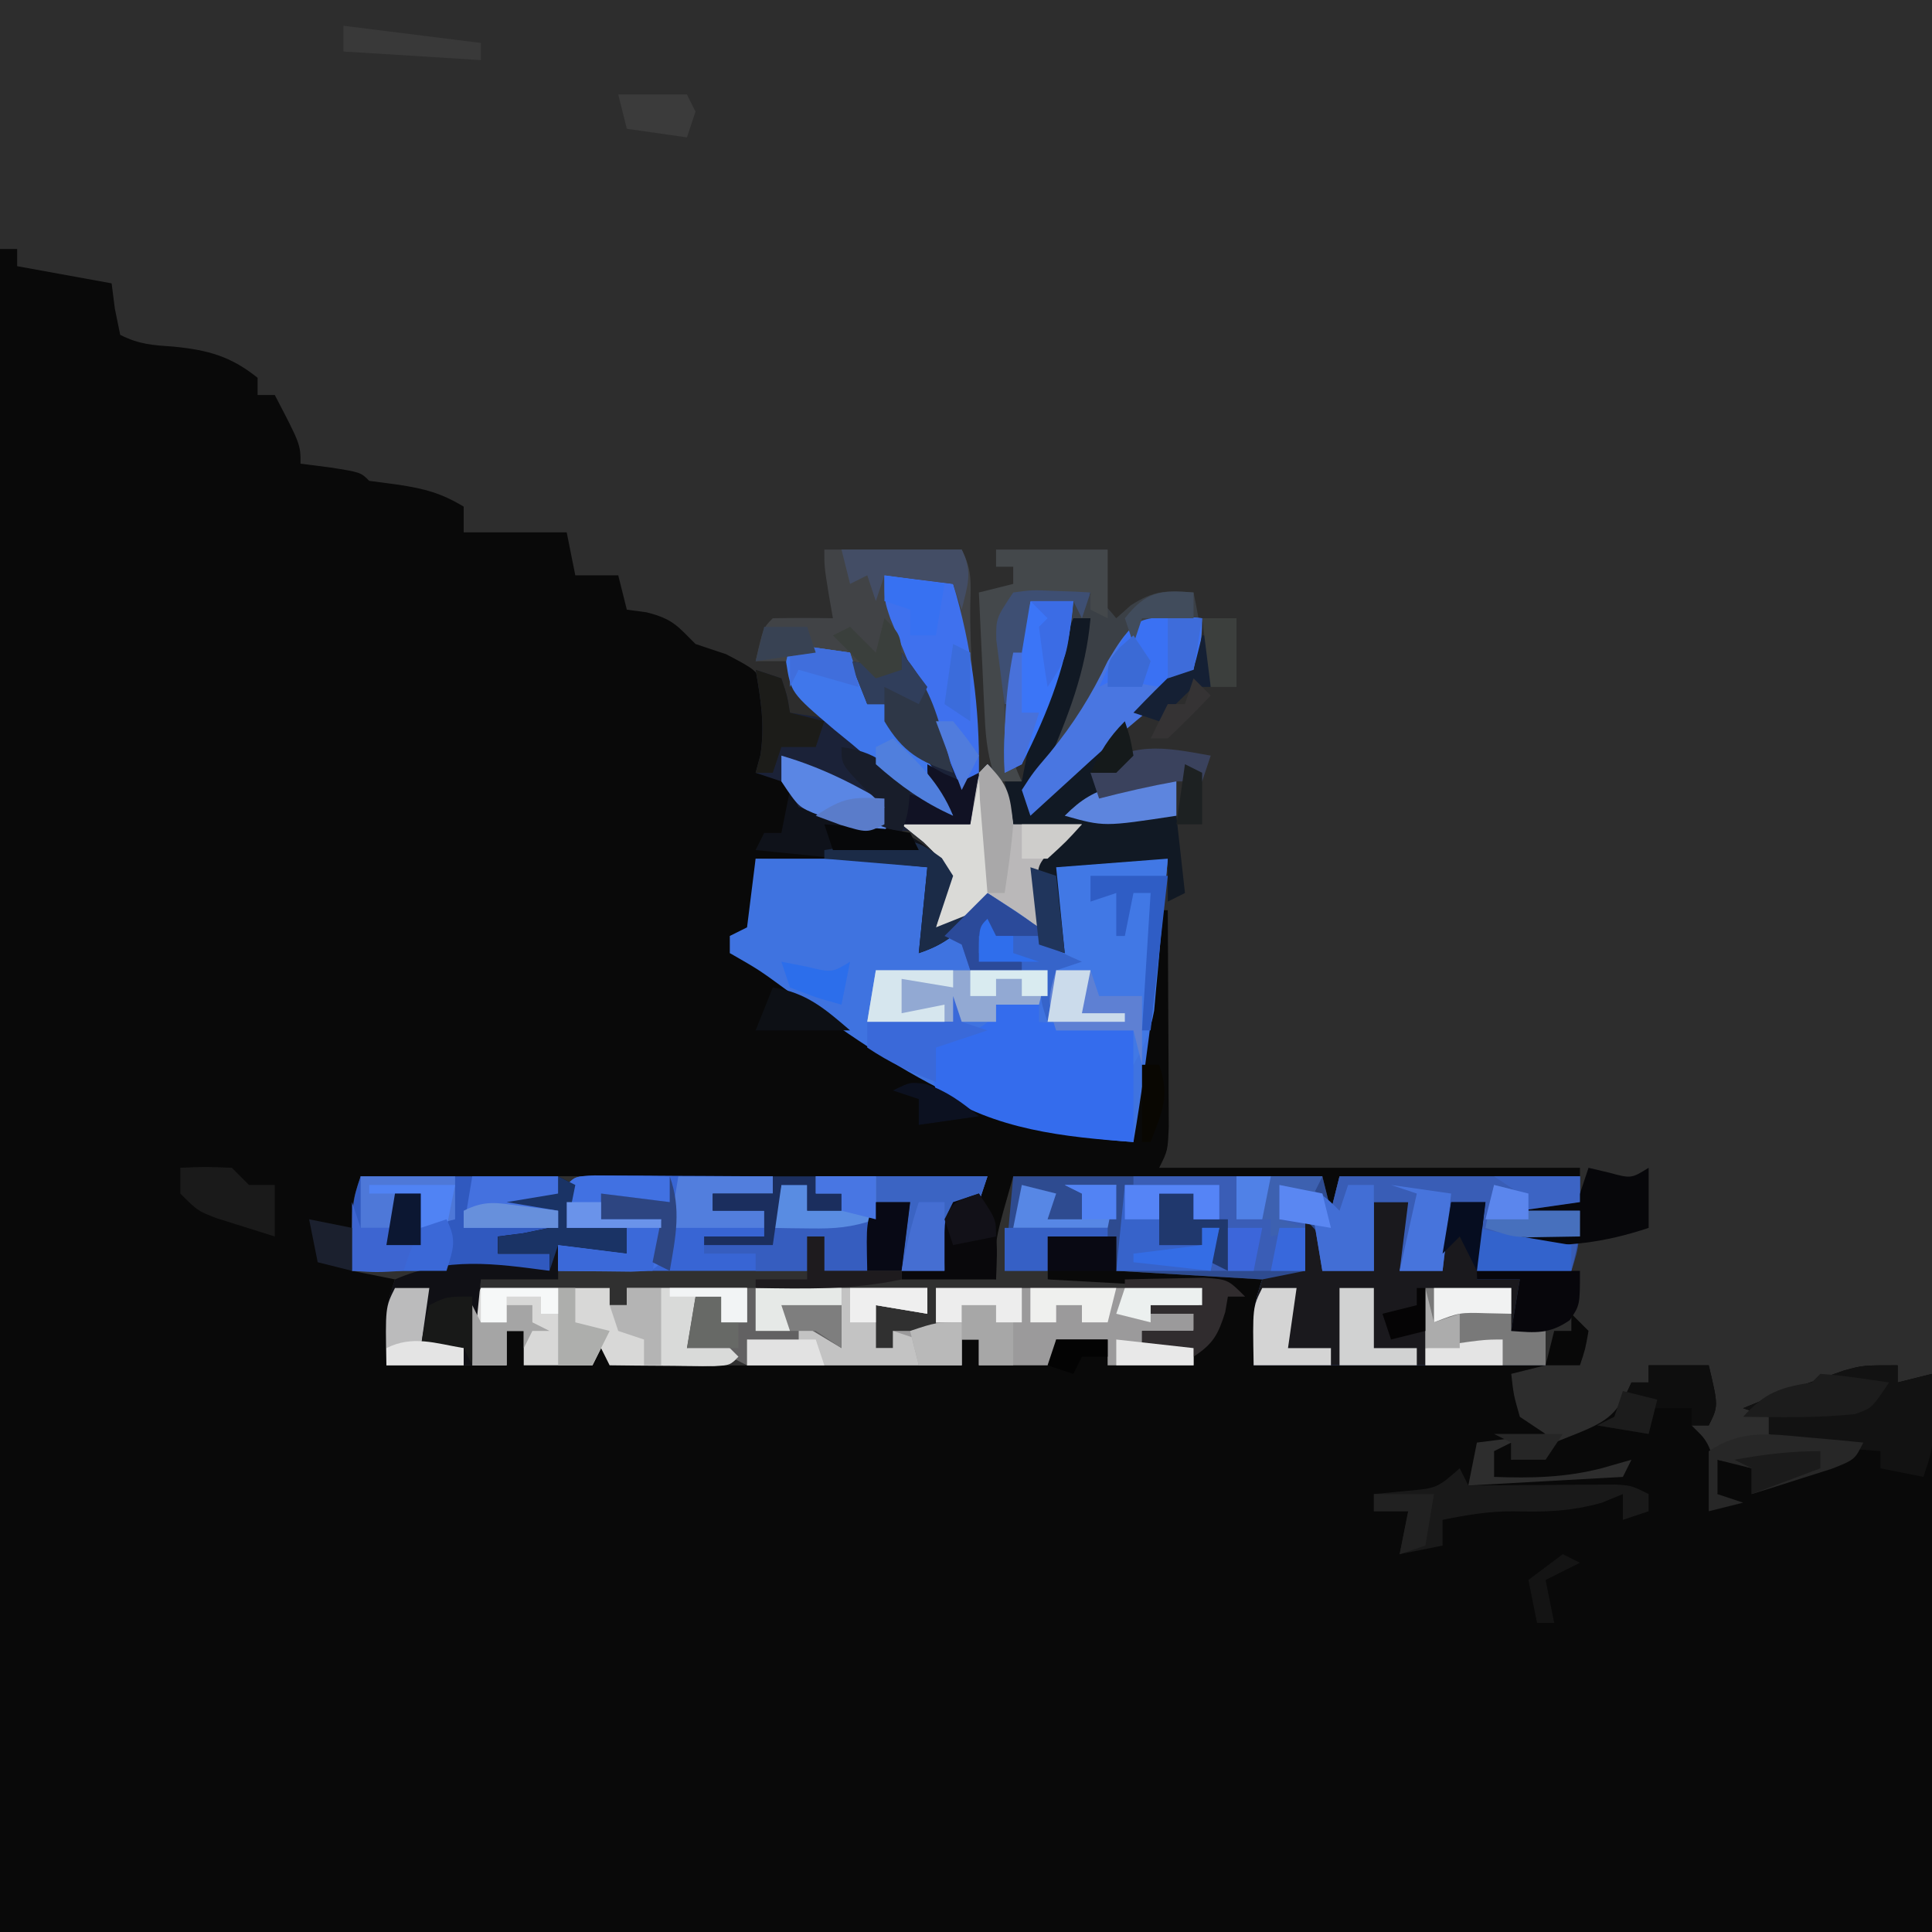 <?xml version="1.0" encoding="UTF-8"?>
<svg version="1.1" xmlns="http://www.w3.org/2000/svg" width="225" height="225">
<path d="M0 0 C74.25 0 148.5 0 225 0 C225 74.25 225 148.5 225 225 C150.75 225 76.5 225 0 225 C0 150.75 0 76.5 0 0 Z " fill="#2D2D2D" transform="translate(0,0)"/>
<path d="M0 0 C0.66 0 1.32 0 2 0 C2 0.66 2 1.32 2 2 C5.63 2.66 9.26 3.32 13 4 C13.124 4.969 13.248 5.939 13.375 6.938 C13.581 7.948 13.787 8.959 14 10 C16.256 11.128 17.808 11.198 20.312 11.375 C24.201 11.77 26.884 12.487 30 15 C30 15.66 30 16.32 30 17 C30.66 17 31.32 17 32 17 C35 22.75 35 22.75 35 25 C36.702 25.217 36.702 25.217 38.438 25.438 C42 26 42 26 43 27 C44.64 27.217 44.64 27.217 46.312 27.438 C49.441 27.915 51.341 28.405 54 30 C54 30.99 54 31.98 54 33 C57.96 33 61.92 33 66 33 C66.495 35.475 66.495 35.475 67 38 C68.65 38 70.3 38 72 38 C72.495 39.98 72.495 39.98 73 42 C73.763 42.103 74.526 42.206 75.312 42.312 C78.339 43.087 78.858 43.858 81 46 C82.176 46.392 83.351 46.784 84.562 47.188 C88 49 88 49 88.969 50.828 C89.896 54.122 90.269 56.231 89.125 59.5 C88.754 59.995 88.382 60.49 88 61 C88.639 61.103 89.279 61.206 89.938 61.312 C90.618 61.539 91.299 61.766 92 62 C92.33 62.99 92.66 63.98 93 65 C95.862 65.851 95.862 65.851 99.25 66.375 C104.801 67.514 107.661 68.424 111 73 C110.34 74.98 109.68 76.96 109 79 C110.65 78.34 112.3 77.68 114 77 C111.637 79.526 110.335 80.888 107 82 C107.33 78.7 107.66 75.4 108 72 C101.4 71.67 94.8 71.34 88 71 C88 73.64 88 76.28 88 79 C86.515 79.495 86.515 79.495 85 80 C85 80.66 85 81.32 85 82 C85.687 82.232 86.374 82.464 87.082 82.703 C90.635 84.282 93.585 86.445 96.688 88.75 C97.945 89.656 99.204 90.559 100.465 91.461 C102.489 92.911 104.502 94.371 106.504 95.852 C114.186 101.062 123.025 102.338 132 104 C131.954 102.068 131.954 102.068 131.906 100.098 C131.906 95.089 132.602 90.354 133.5 85.438 C133.643 84.62 133.786 83.802 133.934 82.959 C134.282 80.971 134.64 78.986 135 77 C135.33 77 135.66 77 136 77 C136.025 80.951 136.043 84.902 136.055 88.853 C136.062 90.859 136.075 92.865 136.088 94.871 C136.091 96.128 136.094 97.385 136.098 98.68 C136.103 99.842 136.108 101.005 136.114 102.203 C136 105 136 105 135 107 C151.17 107 167.34 107 184 107 C184 107.33 184 107.66 184 108 C174.76 108 165.52 108 156 108 C156 109.65 156 111.3 156 113 C155.34 112.67 154.68 112.34 154 112 C154 110.68 154 109.36 154 108 C150.7 108 147.4 108 144 108 C143.67 108.99 143.34 109.98 143 111 C143 110.01 143 109.02 143 108 C134.75 108 126.5 108 118 108 C118 109.98 118 111.96 118 114 C117 117.375 117 117.375 116 120 C112.37 120 108.74 120 105 120 C105 119.67 105 119.34 105 119 C106.65 119 108.3 119 110 119 C109.979 118.051 109.959 117.103 109.938 116.125 C110 113 110 113 111 111 C111.99 110.67 112.98 110.34 114 110 C114.33 109.34 114.66 108.68 115 108 C108.4 108 101.8 108 95 108 C95 108.66 95 109.32 95 110 C95.99 110 96.98 110 98 110 C98 110.66 98 111.32 98 112 C96.68 112 95.36 112 94 112 C94 111.01 94 110.02 94 109 C93.01 109 92.02 109 91 109 C90.67 111.31 90.34 113.62 90 116 C87.36 116 84.72 116 82 116 C82 115.67 82 115.34 82 115 C84.31 115 86.62 115 89 115 C89 114.01 89 113.02 89 112 C87.02 112 85.04 112 83 112 C83 111.34 83 110.68 83 110 C85.31 110 87.62 110 90 110 C90 109.34 90 108.68 90 108 C74.16 108 58.32 108 42 108 C41.67 111.63 41.34 115.26 41 119 C43.31 119 45.62 119 48 119 C47.01 119.495 47.01 119.495 46 120 C45.532 122.356 45.532 122.356 45.375 125.062 C45.189 127.507 45.189 127.507 45 130 C49.62 130 54.24 130 59 130 C59 128.68 59 127.36 59 126 C59.66 126 60.32 126 61 126 C61 127.32 61 128.64 61 130 C63.64 130 66.28 130 69 130 C69.33 129.01 69.66 128.02 70 127 C70.33 127.99 70.66 128.98 71 130 C84.53 130 98.06 130 112 130 C112 129.01 112 128.02 112 127 C112.66 127 113.32 127 114 127 C114 127.99 114 128.98 114 130 C116.97 130 119.94 130 123 130 C123 129.01 123 128.02 123 127 C124.98 127 126.96 127 129 127 C129 127.99 129 128.98 129 130 C132.3 130 135.6 130 139 130 C139 129.34 139 128.68 139 128 C137.02 128 135.04 128 133 128 C133 127.34 133 126.68 133 126 C134.98 126 136.96 126 139 126 C139 125.34 139 124.68 139 124 C137.35 124 135.7 124 134 124 C134 123.67 134 123.34 134 123 C135.98 123 137.96 123 140 123 C140 122.34 140 121.68 140 121 C139.371 121.012 138.742 121.023 138.094 121.035 C132.619 121.093 127.415 120.802 122 120 C122 118.35 122 116.7 122 115 C124.64 115 127.28 115 130 115 C130 116.32 130 117.64 130 119 C136.6 119 143.2 119 150 119 C149.01 119.33 148.02 119.66 147 120 C146.67 123.3 146.34 126.6 146 130 C157.22 130 168.44 130 180 130 C178.68 130.33 177.36 130.66 176 131 C176.27 133.437 176.27 133.437 177 136 C177.99 136.66 178.98 137.32 180 138 C177.36 138.33 174.72 138.66 172 139 C171.67 140.65 171.34 142.3 171 144 C176.94 143.67 182.88 143.34 189 143 C189.33 142.34 189.66 141.68 190 141 C188.845 141.33 187.69 141.66 186.5 142 C182.225 143.084 178.396 143.157 174 143 C174 142.01 174 141.02 174 140 C174.66 139.67 175.32 139.34 176 139 C176 139.66 176 140.32 176 141 C176.722 140.711 177.444 140.423 178.188 140.125 C180.019 139.392 181.853 138.663 183.688 137.938 C187.371 136.444 188.363 135.625 190 132 C190.66 132 191.32 132 192 132 C192 131.34 192 130.68 192 130 C194.31 130 196.62 130 199 130 C200.125 134.75 200.125 134.75 199 137 C198.34 137 197.68 137 197 137 C197.33 137.33 197.66 137.66 198 138 C199.814 139.814 199.635 142.55 200 145 C200 143.68 200 142.36 200 141 C201.938 141.375 201.938 141.375 204 142 C204.33 142.66 204.66 143.32 205 144 C210.445 142.02 210.445 142.02 216 140 C212.7 139.34 209.4 138.68 206 138 C206 137.34 206 136.68 206 136 C205.01 135.67 204.02 135.34 203 135 C206.149 133.679 209.338 132.498 212.562 131.375 C213.306 131.115 214.05 130.854 214.816 130.586 C217 130 217 130 221 130 C221 130.66 221 131.32 221 132 C222.32 131.67 223.64 131.34 225 131 C225 152.45 225 173.9 225 196 C150.75 196 76.5 196 0 196 C0 131.32 0 66.64 0 0 Z " fill="#090909" transform="translate(0,29)"/>
<path d="M0 0 C15.84 0 31.68 0 48 0 C48 0.66 48 1.32 48 2 C45.69 2 43.38 2 41 2 C41 2.66 41 3.32 41 4 C42.98 4 44.96 4 47 4 C47.495 5.98 47.495 5.98 48 8 C48.33 5.69 48.66 3.38 49 1 C49.99 1 50.98 1 52 1 C52 1.99 52 2.98 52 4 C53.32 4 54.64 4 56 4 C56 3.34 56 2.68 56 2 C55.01 2 54.02 2 53 2 C53 1.34 53 0.68 53 0 C59.6 0 66.2 0 73 0 C72.67 0.99 72.34 1.98 72 3 C71.01 3 70.02 3 69 3 C68.67 5.64 68.34 8.28 68 11 C70.97 11.495 70.97 11.495 74 12 C73.959 11.319 73.918 10.639 73.875 9.938 C74 7 74 7 76 0 C87.88 0 99.76 0 112 0 C112.495 1.98 112.495 1.98 113 4 C113.33 2.68 113.66 1.36 114 0 C123.24 0 132.48 0 142 0 C142 7.875 142 7.875 141 11 C139.02 11.33 137.04 11.66 135 12 C134.67 13.98 134.34 15.96 134 18 C135.32 18 136.64 18 138 18 C138 19.32 138 20.64 138 22 C126.78 22 115.56 22 104 22 C104 15 104 15 105 12 C99.39 11.67 93.78 11.34 88 11 C88 9.68 88 8.36 88 7 C85.36 7 82.72 7 80 7 C80 8.65 80 10.3 80 12 C85.94 12.33 91.88 12.66 98 13 C97.67 14.65 97.34 16.3 97 18 C95.02 18 93.04 18 91 18 C91 18.66 91 19.32 91 20 C92.98 20 94.96 20 97 20 C97 20.66 97 21.32 97 22 C93.7 22 90.4 22 87 22 C87 21.01 87 20.02 87 19 C85.02 19 83.04 19 81 19 C81 19.99 81 20.98 81 22 C78.03 22 75.06 22 72 22 C72 21.01 72 20.02 72 19 C71.34 19 70.68 19 70 19 C70 19.99 70 20.98 70 22 C56.47 22 42.94 22 29 22 C28.67 21.34 28.34 20.68 28 20 C27.67 20.66 27.34 21.32 27 22 C24.36 22 21.72 22 19 22 C19 20.68 19 19.36 19 18 C18.34 18 17.68 18 17 18 C17 19.32 17 20.64 17 22 C12.38 22 7.76 22 3 22 C3 15 3 15 4 12 C2.35 11.67 0.7 11.34 -1 11 C-1.125 3.375 -1.125 3.375 0 0 Z " fill="#303030" transform="translate(42,137)"/>
<path d="M0 0 C2.36 2.36 2.491 3.779 3 7 C5.64 7 8.28 7 11 7 C10.154 7.639 9.309 8.279 8.438 8.938 C5.788 11.653 5.788 11.653 5.891 14.336 C6.161 16.59 6.512 18.783 7 21 C7.33 21 7.66 21 8 21 C7.916 20.362 7.832 19.724 7.746 19.066 C7.593 17.827 7.593 17.827 7.438 16.562 C7.281 15.327 7.281 15.327 7.121 14.066 C7.081 13.384 7.041 12.703 7 12 C8 11 8 11 10.941 10.902 C12.734 10.92 12.734 10.92 14.562 10.938 C16.359 10.951 16.359 10.951 18.191 10.965 C19.118 10.976 20.045 10.988 21 11 C19.964 22.057 18.879 33.049 17 44 C0.43 42.978 -10.276 35.808 -23.405 26.289 C-26.587 23.96 -26.587 23.96 -30 22 C-30 21.34 -30 20.68 -30 20 C-29.34 19.67 -28.68 19.34 -28 19 C-27.67 16.36 -27.34 13.72 -27 11 C-20.4 11 -13.8 11 -7 11 C-6 15 -6.193 17.055 -7 21 C-6.01 20.34 -5.02 19.68 -4 19 C-4.66 19 -5.32 19 -6 19 C-5.732 17.948 -5.464 16.896 -5.188 15.812 C-4.562 11.854 -4.562 11.854 -7.438 9.062 C-8.283 8.382 -9.129 7.701 -10 7 C-7.36 7 -4.72 7 -2 7 C-1.856 6.031 -1.711 5.061 -1.562 4.062 C-1 1 -1 1 0 0 Z " fill="#3F73E0" transform="translate(115,89)"/>
<path d="M0 0 C11.88 0 23.76 0 36 0 C36.495 1.98 36.495 1.98 37 4 C37.33 2.68 37.66 1.36 38 0 C47.24 0 56.48 0 66 0 C66 7.875 66 7.875 65 11 C63.02 11.33 61.04 11.66 59 12 C58.67 13.98 58.34 15.96 58 18 C59.32 18 60.64 18 62 18 C62 19.32 62 20.64 62 22 C50.78 22 39.56 22 28 22 C28 15 28 15 29 12 C23.39 11.67 17.78 11.34 12 11 C12 9.68 12 8.36 12 7 C9.36 7 6.72 7 4 7 C4 8.32 4 9.64 4 11 C2.35 11 0.7 11 -1 11 C-0.67 7.37 -0.34 3.74 0 0 Z " fill="#2E4B90" transform="translate(118,137)"/>
<path d="M0 0 C1.32 0 2.64 0 4 0 C4.125 5.75 4.125 5.75 3 8 C4.65 8 6.3 8 8 8 C7.979 7.051 7.959 6.103 7.938 5.125 C8 2 8 2 9 0 C10.32 0 11.64 0 13 0 C12.67 2.97 12.34 5.94 12 9 C13.65 9 15.3 9 17 9 C16.67 10.98 16.34 12.96 16 15 C17.32 15 18.64 15 20 15 C20 16.32 20 17.64 20 19 C8.78 19 -2.44 19 -14 19 C-14 12 -14 12 -13 9 C-11.35 8.67 -9.7 8.34 -8 8 C-8 6.02 -8 4.04 -8 2 C-6 4 -6 4 -6 8 C-4.02 8 -2.04 8 0 8 C0 5.36 0 2.72 0 0 Z " fill="#1A191D" transform="translate(160,140)"/>
<path d="M0 0 C5.28 0 10.56 0 16 0 C17.179 2.357 17.069 3.629 17 6.25 C16.917 11.908 17.426 17.466 17.977 23.094 C17.984 24.053 17.992 25.012 18 26 C17.34 26.66 16.68 27.32 16 28 C15.662 27.157 15.325 26.314 14.977 25.445 C14.531 24.35 14.085 23.254 13.625 22.125 C13.184 21.034 12.743 19.944 12.289 18.82 C11.169 15.937 11.169 15.937 9 14 C8.01 14.33 7.02 14.66 6 15 C5.34 14.67 4.68 14.34 4 14 C4.33 15.32 4.66 16.64 5 18 C5.66 18 6.32 18 7 18 C8.445 19.735 9.809 21.54 11.125 23.375 C11.849 24.373 12.574 25.37 13.32 26.398 C15 29 15 29 15 31 C10.445 28.899 7.019 25.822 3.25 22.562 C2.553 21.977 1.855 21.391 1.137 20.787 C0.478 20.219 -0.181 19.651 -0.859 19.066 C-1.462 18.55 -2.065 18.034 -2.687 17.502 C-4 16 -4 16 -4 13 C-5.32 13 -6.64 13 -8 13 C-7.125 9.125 -7.125 9.125 -6 8 C-3.667 7.959 -1.333 7.958 1 8 C0.835 7.051 0.67 6.103 0.5 5.125 C0 2 0 2 0 0 Z " fill="#414346" transform="translate(96,64)"/>
<path d="M0 0 C0.958 0.005 1.917 0.01 2.904 0.016 C4.456 0.021 4.456 0.021 6.039 0.026 C7.127 0.034 8.216 0.042 9.338 0.051 C10.976 0.058 10.976 0.058 12.648 0.065 C15.357 0.077 18.066 0.093 20.775 0.114 C20.775 0.774 20.775 1.434 20.775 2.114 C18.465 2.114 16.155 2.114 13.775 2.114 C13.775 2.774 13.775 3.434 13.775 4.114 C15.755 4.114 17.735 4.114 19.775 4.114 C20.105 5.434 20.435 6.754 20.775 8.114 C21.105 5.804 21.435 3.494 21.775 1.114 C22.765 1.114 23.755 1.114 24.775 1.114 C24.775 2.104 24.775 3.094 24.775 4.114 C26.095 4.114 27.415 4.114 28.775 4.114 C28.775 3.454 28.775 2.794 28.775 2.114 C27.785 2.114 26.795 2.114 25.775 2.114 C25.775 1.454 25.775 0.794 25.775 0.114 C32.375 0.114 38.975 0.114 45.775 0.114 C45.445 1.104 45.115 2.094 44.775 3.114 C43.785 3.114 42.795 3.114 41.775 3.114 C41.445 5.754 41.115 8.394 40.775 11.114 C39.125 11.114 37.475 11.114 35.775 11.114 C36.105 8.474 36.435 5.834 36.775 3.114 C35.455 3.114 34.135 3.114 32.775 3.114 C32.445 5.754 32.115 8.394 31.775 11.114 C30.125 11.114 28.475 11.114 26.775 11.114 C26.775 9.794 26.775 8.474 26.775 7.114 C26.115 7.114 25.455 7.114 24.775 7.114 C24.775 8.434 24.775 9.754 24.775 11.114 C15.205 11.114 5.635 11.114 -4.225 11.114 C-4.225 10.124 -4.225 9.134 -4.225 8.114 C-1.585 8.444 1.055 8.774 3.775 9.114 C3.775 8.124 3.775 7.134 3.775 6.114 C1.465 6.114 -0.845 6.114 -3.225 6.114 C-3.268 4.447 -3.265 2.78 -3.225 1.114 C-2.225 0.114 -2.225 0.114 0 0 Z " fill="#3865D4" transform="translate(69.225,136.886)"/>
<path d="M0 0 C6.6 0 13.2 0 20 0 C20 0.99 20 1.98 20 3 C17.03 2.505 17.03 2.505 14 2 C14 3.65 14 5.3 14 7 C14.66 7 15.32 7 16 7 C16 6.34 16 5.68 16 5 C17.65 5 19.3 5 21 5 C21 3.35 21 1.7 21 0 C31.23 0 41.46 0 52 0 C51.67 1.65 51.34 3.3 51 5 C49.02 5 47.04 5 45 5 C45 5.66 45 6.32 45 7 C46.98 7 48.96 7 51 7 C51 7.66 51 8.32 51 9 C47.7 9 44.4 9 41 9 C41 8.01 41 7.02 41 6 C39.02 6 37.04 6 35 6 C35 6.99 35 7.98 35 9 C32.03 9 29.06 9 26 9 C26 8.01 26 7.02 26 6 C25.34 6 24.68 6 24 6 C24 6.99 24 7.98 24 9 C15.75 9 7.5 9 -1 9 C-1 8.01 -1 7.02 -1 6 C1.97 6.495 1.97 6.495 5 7 C5 6.01 5 5.02 5 4 C6.32 4 7.64 4 9 4 C9.33 3.34 9.66 2.68 10 2 C8.02 2.33 6.04 2.66 4 3 C4 3.66 4 4.32 4 5 C2.68 5 1.36 5 0 5 C0 3.35 0 1.7 0 0 Z " fill="#9B9A9B" transform="translate(88,150)"/>
<path d="M0 0 C2.059 -0.398 2.059 -0.398 4.438 -0.375 C5.22 -0.383 6.002 -0.39 6.809 -0.398 C9.443 0.081 10.326 0.966 12 3 C12.557 2.505 13.114 2.01 13.688 1.5 C16.382 -0.248 17.854 -0.262 21 0 C22.125 5.625 22.125 5.625 21 9 C19.539 10.473 19.539 10.473 17.625 12.062 C14.017 15.12 10.491 18.248 7 21.438 C6.051 22.302 5.103 23.167 4.125 24.059 C3.424 24.699 2.723 25.34 2 26 C1.67 25.01 1.34 24.02 1 23 C1.413 22.464 1.825 21.927 2.25 21.375 C6.075 16.183 7.297 9.158 9 3 C8.34 3 7.68 3 7 3 C6.885 3.696 6.771 4.392 6.652 5.109 C5.925 8.333 4.829 11.198 3.562 14.25 C3.131 15.307 2.699 16.364 2.254 17.453 C1 20 1 20 -1 21 C-1.222 18.063 -1.428 15.126 -1.625 12.188 C-1.689 11.354 -1.754 10.521 -1.82 9.662 C-1.872 8.86 -1.923 8.057 -1.977 7.23 C-2.029 6.492 -2.081 5.754 -2.135 4.993 C-2 3 -2 3 0 0 Z " fill="#3B4046" transform="translate(118,69)"/>
<path d="M0 0 C1.65 0 3.3 0 5 0 C5 0.66 5 1.32 5 2 C10.445 2.495 10.445 2.495 16 3 C16 7.29 16 11.58 16 16 C7.924 15.423 -0.128 14.582 -7 10 C-7.688 7.375 -7.688 7.375 -8 5 C-6.866 4.546 -5.731 4.093 -4.562 3.625 C-0.953 2.429 -0.953 2.429 0 0 Z " fill="#346CED" transform="translate(116,117)"/>
<path d="M0 0 C2.552 3.072 3.888 5.985 5.188 9.75 C5.532 10.735 5.876 11.72 6.23 12.734 C6.484 13.482 6.738 14.23 7 15 C7.66 14.67 8.32 14.34 9 14 C8.67 15.98 8.34 17.96 8 20 C0.481 21.04 -5.152 21.551 -12 18 C-12.66 17.01 -13.32 16.02 -14 15 C-14.99 14.67 -15.98 14.34 -17 14 C-16.722 12.979 -16.722 12.979 -16.438 11.938 C-15.915 8.428 -16.386 5.478 -17 2 C-16.01 2.33 -15.02 2.66 -14 3 C-13.312 5.062 -13.312 5.062 -13 7 C-11.577 7.217 -11.577 7.217 -10.125 7.438 C-5.087 8.818 -1.823 12.476 1.863 16.004 C3.836 18.036 3.836 18.036 6 19 C5.423 18.229 4.845 17.458 4.25 16.664 C3.507 15.661 2.765 14.658 2 13.625 C0.886 12.128 0.886 12.128 -0.25 10.602 C-2 8 -2 8 -2 6 C-2.66 6 -3.32 6 -4 6 C-4.66 4.35 -5.32 2.7 -6 1 C-3.03 1.495 -3.03 1.495 0 2 C0 1.34 0 0.68 0 0 Z " fill="#1B2238" transform="translate(105,76)"/>
<path d="M0 0 C9.24 0 18.48 0 28 0 C28 7 28 7 27 11 C23.37 11 19.74 11 16 11 C16.33 8.36 16.66 5.72 17 3 C15.68 3 14.36 3 13 3 C12.67 5.64 12.34 8.28 12 11 C10.35 11 8.7 11 7 11 C7.33 8.36 7.66 5.72 8 3 C6.68 3 5.36 3 4 3 C4 5.64 4 8.28 4 11 C2.02 11 0.04 11 -2 11 C-2.33 9.02 -2.66 7.04 -3 5 C-4.32 5 -5.64 5 -7 5 C-7 3.68 -7 2.36 -7 1 C-4.562 1.375 -4.562 1.375 -2 2 C-1.67 2.66 -1.34 3.32 -1 4 C-0.67 2.68 -0.34 1.36 0 0 Z " fill="#395DB6" transform="translate(156,137)"/>
<path d="M0 0 C1.792 0.017 1.792 0.017 3.621 0.035 C5.417 0.049 5.417 0.049 7.25 0.062 C8.177 0.074 9.104 0.086 10.059 0.098 C9.78 3.349 9.483 6.598 9.184 9.848 C9.066 11.228 9.066 11.228 8.945 12.637 C8.862 13.526 8.778 14.416 8.691 15.332 C8.618 16.149 8.545 16.966 8.469 17.808 C8.038 20.215 7.255 21.977 6.059 24.098 C6.059 22.778 6.059 21.458 6.059 20.098 C3.089 20.098 0.119 20.098 -2.941 20.098 C-3.98 16.982 -4.032 16.071 -2.941 13.098 C-2.281 12.768 -1.621 12.438 -0.941 12.098 C-1.601 11.438 -2.261 10.778 -2.941 10.098 C-3.391 7.969 -3.391 7.969 -3.629 5.535 C-3.715 4.729 -3.802 3.924 -3.891 3.094 C-3.907 2.435 -3.924 1.776 -3.941 1.098 C-2.941 0.098 -2.941 0.098 0 0 Z " fill="#4178E5" transform="translate(125.941,99.902)"/>
<path d="M0 0 C4.95 0 9.9 0 15 0 C15 0.66 15 1.32 15 2 C15.66 2 16.32 2 17 2 C17 1.34 17 0.68 17 0 C21.62 0 26.24 0 31 0 C31 1.32 31 2.64 31 4 C30.01 4 29.02 4 28 4 C28 3.01 28 2.02 28 1 C27.01 1 26.02 1 25 1 C24.67 2.98 24.34 4.96 24 7 C24.619 6.794 25.238 6.588 25.875 6.375 C26.576 6.251 27.277 6.128 28 6 C28.66 6.66 29.32 7.32 30 8 C29 9 29 9 25.84 9.098 C23.908 9.08 23.908 9.08 21.938 9.062 C20.647 9.053 19.357 9.044 18.027 9.035 C17.028 9.024 16.029 9.012 15 9 C14.67 8.34 14.34 7.68 14 7 C13.67 7.66 13.34 8.32 13 9 C10.36 9 7.72 9 5 9 C5 7.68 5 6.36 5 5 C4.34 5 3.68 5 3 5 C3 6.32 3 7.64 3 9 C1.68 9 0.36 9 -1 9 C-1.125 2.25 -1.125 2.25 0 0 Z " fill="#D8D8D7" transform="translate(56,150)"/>
<path d="M0 0 C7.59 0 15.18 0 23 0 C23 0.66 23 1.32 23 2 C21.02 2.33 19.04 2.66 17 3 C19.97 3.495 19.97 3.495 23 4 C22.67 4.99 22.34 5.98 22 7 C20.02 7 18.04 7 16 7 C16 7.66 16 8.32 16 9 C17.98 9 19.96 9 22 9 C22 9.66 22 10.32 22 11 C14.41 11 6.82 11 -1 11 C-1 3 -1 3 0 0 Z " fill="#3059BF" transform="translate(42,137)"/>
<path d="M0 0 C0.66 0 1.32 0 2 0 C1.461 6.198 -0.574 11.306 -3 17 C-3.99 19.475 -3.99 19.475 -5 22 C0.445 17.05 0.445 17.05 6 12 C6.33 13.32 6.66 14.64 7 16 C5.215 18.647 3.88 20.56 1 22 C4.735 22.575 8.213 23 12 23 C12.33 25.97 12.66 28.94 13 32 C12.01 32.495 12.01 32.495 11 33 C11 31.35 11 29.7 11 28 C4.565 28.495 4.565 28.495 -2 29 C-1.67 32.3 -1.34 35.6 -1 39 C-1.99 38.67 -2.98 38.34 -4 38 C-4.653 34.975 -5.149 32.1 -5 29 C-2.562 26.438 -2.562 26.438 0 25 C-2.31 24.67 -4.62 24.34 -7 24 C-7.33 22.35 -7.66 20.7 -8 19 C-7.34 19 -6.68 19 -6 19 C-5.753 17.721 -5.505 16.442 -5.25 15.125 C-4.088 9.83 -2.137 4.968 0 0 Z " fill="#111924" transform="translate(125,72)"/>
<path d="M0 0 C0.66 0.33 1.32 0.66 2 1 C1.67 2.65 1.34 4.3 1 6 C3.31 6 5.62 6 8 6 C8 6.99 8 7.98 8 9 C5.36 8.67 2.72 8.34 0 8 C0 9.32 0 10.64 0 12 C-2.97 12 -5.94 12 -9 12 C-9.33 15.3 -9.66 18.6 -10 22 C-13.3 22 -16.6 22 -20 22 C-20.125 15.375 -20.125 15.375 -19 12 C-12.941 9.366 -7.431 10.139 -1 11 C-1 10.34 -1 9.68 -1 9 C-2.98 9 -4.96 9 -7 9 C-7 8.34 -7 7.68 -7 7 C-6.031 6.876 -5.061 6.753 -4.062 6.625 C-3.052 6.419 -2.041 6.213 -1 6 C-0.67 5.34 -0.34 4.68 0 4 C-2.31 4 -4.62 4 -7 4 C-6.67 3.34 -6.34 2.68 -6 2 C-4.02 2 -2.04 2 0 2 C0 1.34 0 0.68 0 0 Z " fill="#101015" transform="translate(65,137)"/>
<path d="M0 0 C0 0.66 0 1.32 0 2 C1.32 1.67 2.64 1.34 4 1 C4.027 2.437 4.046 3.875 4.062 5.312 C4.074 6.113 4.086 6.914 4.098 7.738 C4 10 4 10 3 13 C0.525 12.505 0.525 12.505 -2 12 C-2 11.34 -2 10.68 -2 10 C-3.156 9.909 -3.156 9.909 -4.336 9.816 C-5.339 9.733 -6.342 9.649 -7.375 9.562 C-8.373 9.481 -9.37 9.4 -10.398 9.316 C-13 9 -13 9 -15 8 C-15 7.34 -15 6.68 -15 6 C-15.99 5.67 -16.98 5.34 -18 5 C-14.851 3.679 -11.662 2.498 -8.438 1.375 C-7.694 1.115 -6.95 0.854 -6.184 0.586 C-4 0 -4 0 0 0 Z " fill="#121212" transform="translate(221,159)"/>
<path d="M0 0 C2.36 2.36 2.491 3.779 3 7 C5.64 7 8.28 7 11 7 C10.154 7.66 9.309 8.32 8.438 9 C5.811 11.63 5.811 11.63 5.891 14.113 C6.158 16.092 6.57 18.05 7 20 C3.535 18.02 3.535 18.02 0 16 C-0.619 16.495 -1.238 16.99 -1.875 17.5 C-4 19 -4 19 -6 19 C-5.598 17.422 -5.598 17.422 -5.188 15.812 C-4.562 11.854 -4.562 11.854 -7.438 9.062 C-8.283 8.382 -9.129 7.701 -10 7 C-7.36 7 -4.72 7 -2 7 C-1.856 6.031 -1.711 5.061 -1.562 4.062 C-1 1 -1 1 0 0 Z " fill="#BAB8B9" transform="translate(115,89)"/>
<path d="M0 0 C7.26 0 14.52 0 22 0 C21.67 0.66 21.34 1.32 21 2 C19.68 1.67 18.36 1.34 17 1 C17 2.32 17 3.64 17 5 C17.99 5 18.98 5 20 5 C20 6.98 20 8.96 20 11 C16.37 11 12.74 11 9 11 C9.33 9.35 9.66 7.7 10 6 C9.34 6 8.68 6 8 6 C8 6.66 8 7.32 8 8 C6.35 8 4.7 8 3 8 C3 6.02 3 4.04 3 2 C4.32 2 5.64 2 7 2 C7 2.99 7 3.98 7 5 C7.99 5 8.98 5 10 5 C10 3.68 10 2.36 10 1 C6.7 1 3.4 1 0 1 C0 0.67 0 0.34 0 0 Z " fill="#3A5DB6" transform="translate(132,137)"/>
<path d="M0 0 C1.073 0.103 2.145 0.206 3.25 0.312 C3.25 3.419 2.921 5.575 0.789 7.918 C-0.548 9.066 -1.904 10.192 -3.273 11.301 C-6.199 13.677 -8.974 16.202 -11.75 18.75 C-12.699 19.615 -13.648 20.48 -14.625 21.371 C-15.326 22.012 -16.027 22.652 -16.75 23.312 C-17.08 22.323 -17.41 21.332 -17.75 20.312 C-16.422 18.262 -16.422 18.262 -14.5 16 C-11.691 12.568 -9.665 9.325 -7.75 5.312 C-5.336 1.347 -4.733 0.394 0 0 Z " fill="#4976E1" transform="translate(136.75,71.688)"/>
<path d="M0 0 C6.6 0 13.2 0 20 0 C20 0.99 20 1.98 20 3 C17.03 2.505 17.03 2.505 14 2 C14 3.65 14 5.3 14 7 C14.66 7 15.32 7 16 7 C16 6.34 16 5.68 16 5 C16.99 5.33 17.98 5.66 19 6 C19 6.99 19 7.98 19 9 C12.4 9 5.8 9 -1 9 C-1 8.01 -1 7.02 -1 6 C1.97 6.495 1.97 6.495 5 7 C5 6.01 5 5.02 5 4 C6.32 4 7.64 4 9 4 C9.33 3.34 9.66 2.68 10 2 C8.02 2.33 6.04 2.66 4 3 C4 3.66 4 4.32 4 5 C2.68 5 1.36 5 0 5 C0 3.35 0 1.7 0 0 Z " fill="#C3C3C3" transform="translate(88,150)"/>
<path d="M0 0 C2.64 0.33 5.28 0.66 8 1 C10.146 8.153 11.118 15.523 11 23 C10.34 23.66 9.68 24.32 9 25 C7.325 21.004 5.66 17.003 4 13 C3.395 11.556 3.395 11.556 2.777 10.082 C2.418 9.209 2.058 8.337 1.688 7.438 C1.361 6.652 1.035 5.867 0.699 5.059 C0 3 0 3 0 0 Z " fill="#3F71EE" transform="translate(103,67)"/>
<path d="M0 0 C6.6 0 13.2 0 20 0 C19.67 0.99 19.34 1.98 19 3 C18.01 3 17.02 3 16 3 C15.67 5.64 15.34 8.28 15 11 C13.35 11 11.7 11 10 11 C10.33 8.36 10.66 5.72 11 3 C9.68 3 8.36 3 7 3 C7 3.66 7 4.32 7 5 C4.118 5.961 2.301 6.106 -0.688 6.062 C-1.9 6.049 -1.9 6.049 -3.137 6.035 C-4.059 6.018 -4.059 6.018 -5 6 C-4.67 4.35 -4.34 2.7 -4 1 C-3.01 1 -2.02 1 -1 1 C-1 1.99 -1 2.98 -1 4 C0.32 4 1.64 4 3 4 C3 3.34 3 2.68 3 2 C2.01 2 1.02 2 0 2 C0 1.34 0 0.68 0 0 Z " fill="#3B64C3" transform="translate(95,137)"/>
<path d="M0 0 C2.31 0.33 4.62 0.66 7 1 C7.66 2.98 8.32 4.96 9 7 C9.66 7 10.32 7 11 7 C12.445 8.735 13.809 10.54 15.125 12.375 C15.849 13.373 16.574 14.37 17.32 15.398 C19 18 19 18 19 20 C14.48 17.904 11.021 14.899 7.25 11.688 C6.553 11.118 5.855 10.549 5.137 9.963 C0.105 5.674 0.105 5.674 -0.453 2.082 C-0.304 1.395 -0.154 0.708 0 0 Z " fill="#4077EB" transform="translate(92,75)"/>
<path d="M0 0 C3.3 0 6.6 0 10 0 C10 1.65 10 3.3 10 5 C11.32 5 12.64 5 14 5 C14 6.32 14 7.64 14 9 C9.38 9 4.76 9 0 9 C0 6.03 0 3.06 0 0 Z " fill="#797979" transform="translate(166,150)"/>
<path d="M0 0 C6.6 0 13.2 0 20 0 C19.67 1.32 19.34 2.64 19 4 C17.35 4 15.7 4 14 4 C14 4.66 14 5.32 14 6 C9.05 6 4.1 6 -1 6 C-0.67 4.02 -0.34 2.04 0 0 Z " fill="#92A9D3" transform="translate(102,113)"/>
<path d="M0 0 C0.33 0.66 0.66 1.32 1 2 C3.068 2.505 5.156 2.93 7.25 3.312 C12.776 4.489 15.671 5.438 19 10 C18.34 11.98 17.68 13.96 17 16 C18.65 15.34 20.3 14.68 22 14 C19.637 16.526 18.335 17.888 15 19 C15.33 15.7 15.66 12.4 16 9 C9.4 8.34 2.8 7.68 -4 7 C-3.67 6.34 -3.34 5.68 -3 5 C-2.34 5 -1.68 5 -1 5 C-0.67 3.35 -0.34 1.7 0 0 Z " fill="#0F121A" transform="translate(92,92)"/>
<path d="M0 0 C4.29 0 8.58 0 13 0 C13 2.64 13 5.28 13 8 C12.34 7.67 11.68 7.34 11 7 C11 6.34 11 5.68 11 5 C6.545 5.495 6.545 5.495 2 6 C0.68 12.453 -0.008 20.983 3 27 C2.01 27 1.02 27 0 27 C-0.908 24.275 -1.184 22.378 -1.316 19.551 C-1.358 18.703 -1.4 17.856 -1.443 16.982 C-1.483 16.101 -1.522 15.22 -1.562 14.312 C-1.606 13.42 -1.649 12.527 -1.693 11.607 C-1.799 9.405 -1.901 7.203 -2 5 C-0.68 4.67 0.64 4.34 2 4 C2 3.34 2 2.68 2 2 C1.34 2 0.68 2 0 2 C0 1.34 0 0.68 0 0 Z " fill="#44484B" transform="translate(116,64)"/>
<path d="M0 0 C0.33 0.66 0.66 1.32 1 2 C1.565 1.995 2.13 1.99 2.712 1.984 C5.267 1.963 7.821 1.95 10.375 1.938 C11.264 1.929 12.154 1.921 13.07 1.912 C14.346 1.907 14.346 1.907 15.648 1.902 C16.434 1.897 17.219 1.892 18.029 1.886 C20 2 20 2 22 3 C22 3.66 22 4.32 22 5 C21.01 5.33 20.02 5.66 19 6 C19 5.01 19 4.02 19 3 C18.196 3.33 17.391 3.66 16.562 4 C12.872 5.036 9.978 5.1 6.191 5.004 C3.387 4.999 0.742 5.438 -2 6 C-2 6.99 -2 7.98 -2 9 C-3.65 9.33 -5.3 9.66 -7 10 C-6.67 8.35 -6.34 6.7 -6 5 C-7.32 5 -8.64 5 -10 5 C-10 4.34 -10 3.68 -10 3 C-8.721 2.876 -7.442 2.752 -6.125 2.625 C-2.652 2.31 -2.652 2.31 0 0 Z " fill="#191919" transform="translate(170,171)"/>
<path d="M0 0 C1.514 0.017 1.514 0.017 3.059 0.035 C4.071 0.044 5.082 0.053 6.125 0.062 C7.299 0.08 7.299 0.08 8.496 0.098 C8.496 1.088 8.496 2.078 8.496 3.098 C5.856 2.768 3.216 2.438 0.496 2.098 C0.496 3.088 0.496 4.078 0.496 5.098 C2.806 5.098 5.116 5.098 7.496 5.098 C7.539 6.764 7.537 8.431 7.496 10.098 C6.496 11.098 6.496 11.098 3.992 11.195 C2.478 11.178 2.478 11.178 0.934 11.16 C-0.078 11.151 -1.09 11.142 -2.133 11.133 C-2.915 11.121 -3.698 11.11 -4.504 11.098 C-4.504 10.108 -4.504 9.118 -4.504 8.098 C-1.864 8.428 0.776 8.758 3.496 9.098 C3.496 8.108 3.496 7.118 3.496 6.098 C1.186 6.098 -1.124 6.098 -3.504 6.098 C-3.547 4.432 -3.545 2.764 -3.504 1.098 C-2.504 0.098 -2.504 0.098 0 0 Z " fill="#4171E2" transform="translate(69.504,136.902)"/>
<path d="M0 0 C1.65 0 3.3 0 5 0 C4.535 6.821 2.076 12.924 -1 19 C-1.66 19.33 -2.32 19.66 -3 20 C-3.409 12.919 -1.904 6.801 0 0 Z " fill="#3B75F7" transform="translate(120,70)"/>
<path d="M0 0 C3.63 0 7.26 0 11 0 C11 1.32 11 2.64 11 4 C10.01 4 9.02 4 8 4 C8 3.01 8 2.02 8 1 C6.68 1 5.36 1 4 1 C4 2.98 4 4.96 4 7 C5.65 7 7.3 7 9 7 C9 6.34 9 5.68 9 5 C9.66 5 10.32 5 11 5 C10.67 6.65 10.34 8.3 10 10 C6.37 10 2.74 10 -1 10 C-0.67 6.7 -0.34 3.4 0 0 Z " fill="#3763CA" transform="translate(131,138)"/>
<path d="M0 0 C5.875 3.75 5.875 3.75 7 6 C9.017 7.134 9.017 7.134 11 8 C10.01 8.33 9.02 8.66 8 9 C7.67 10.98 7.34 12.96 7 15 C6 12 6 12 7 9 C4.03 9 1.06 9 -2 9 C-2.33 8.01 -2.66 7.02 -3 6 C-3.66 5.67 -4.32 5.34 -5 5 C-3.35 3.35 -1.7 1.7 0 0 Z " fill="#3664CA" transform="translate(115,104)"/>
<path d="M0 0 C0.33 0 0.66 0 1 0 C1.108 2.27 1.186 4.541 1.25 6.812 C1.296 8.077 1.343 9.342 1.391 10.645 C1 14 1 14 -0.891 15.949 C-3 17 -3 17 -5 17 C-4.732 15.948 -4.464 14.896 -4.188 13.812 C-3.562 9.854 -3.562 9.854 -6.438 7.062 C-7.283 6.382 -8.129 5.701 -9 5 C-6.36 5 -3.72 5 -1 5 C-0.67 3.35 -0.34 1.7 0 0 Z " fill="#DADAD7" transform="translate(114,91)"/>
<path d="M0 0 C4.75 0.75 4.75 0.75 7 3 C7.33 2.01 7.66 1.02 8 0 C8.99 0 9.98 0 11 0 C11 3.3 11 6.6 11 10 C9.02 10 7.04 10 5 10 C4.67 8.02 4.34 6.04 4 4 C2.68 4 1.36 4 0 4 C0 2.68 0 1.36 0 0 Z " fill="#426ED5" transform="translate(149,138)"/>
<path d="M0 0 C1.263 0.111 2.527 0.222 3.828 0.336 C4.792 0.431 5.757 0.527 6.75 0.625 C5.75 2.625 5.75 2.625 3.027 3.695 C1.925 4.043 0.823 4.391 -0.312 4.75 C-1.417 5.103 -2.522 5.456 -3.66 5.82 C-4.515 6.086 -5.369 6.351 -6.25 6.625 C-6.25 5.635 -6.25 4.645 -6.25 3.625 C-7.57 3.295 -8.89 2.965 -10.25 2.625 C-10.25 3.945 -10.25 5.265 -10.25 6.625 C-9.26 6.955 -8.27 7.285 -7.25 7.625 C-8.57 7.955 -9.89 8.285 -11.25 8.625 C-11.25 6.315 -11.25 4.005 -11.25 1.625 C-7.486 -0.866 -4.384 -0.406 0 0 Z " fill="#272727" transform="translate(210.25,167.375)"/>
<path d="M0 0 C0.784 0.186 1.567 0.371 2.375 0.562 C4.971 1.26 4.971 1.26 7 0 C7 2.31 7 4.62 7 7 C1.756 8.748 -2.473 9.194 -8 9 C-8 8.67 -8 8.34 -8 8 C-5.69 8 -3.38 8 -1 8 C-1 7.01 -1 6.02 -1 5 C-2.98 5 -4.96 5 -7 5 C-7 4.67 -7 4.34 -7 4 C-5.02 3.67 -3.04 3.34 -1 3 C-0.67 2.01 -0.34 1.02 0 0 Z " fill="#07070A" transform="translate(185,136)"/>
<path d="M0 0 C2.472 2.963 3.662 5.54 4.688 9.25 C5.065 10.588 5.065 10.588 5.449 11.953 C5.631 12.629 5.813 13.304 6 14 C2.111 12.739 0.106 11.547 -2 8 C-2 7.34 -2 6.68 -2 6 C-2.66 6 -3.32 6 -4 6 C-4.66 4.35 -5.32 2.7 -6 1 C-3.03 1.495 -3.03 1.495 0 2 C0 1.34 0 0.68 0 0 Z " fill="#2E3747" transform="translate(105,76)"/>
<path d="M0 0 C0.33 0 0.66 0 1 0 C1 1.65 1 3.3 1 5 C2.32 5 3.64 5 5 5 C4.67 4.01 4.34 3.02 4 2 C6.31 2 8.62 2 11 2 C11 3.65 11 5.3 11 7 C8.525 5.515 8.525 5.515 6 4 C6 4.99 6 5.98 6 7 C3.03 6.505 3.03 6.505 0 6 C0 6.99 0 7.98 0 9 C-0.66 8.67 -1.32 8.34 -2 8 C-3.662 7.644 -5.328 7.308 -7 7 C-6.67 5.02 -6.34 3.04 -6 1 C-5.01 1 -4.02 1 -3 1 C-3 1.99 -3 2.98 -3 4 C-2.01 4 -1.02 4 0 4 C0 2.68 0 1.36 0 0 Z " fill="#626162" transform="translate(87,150)"/>
<path d="M0 0 C2.31 0 4.62 0 7 0 C8.125 4.75 8.125 4.75 7 7 C6.34 7 5.68 7 5 7 C5 6.34 5 5.68 5 5 C3.35 5 1.7 5 0 5 C0 5.99 0 6.98 0 8 C-2.97 7.505 -2.97 7.505 -6 7 C-5.34 6.67 -4.68 6.34 -4 6 C-2.866 3.983 -2.866 3.983 -2 2 C-1.34 2 -0.68 2 0 2 C0 1.34 0 0.68 0 0 Z " fill="#0E0E0E" transform="translate(192,159)"/>
<path d="M0 0 C0 1.98 0 3.96 0 6 C-1.65 6 -3.3 6 -5 6 C-5 4.68 -5 3.36 -5 2 C-5.66 2 -6.32 2 -7 2 C-7 3.32 -7 4.64 -7 6 C-8.98 6 -10.96 6 -13 6 C-13 5.34 -13 4.68 -13 4 C-14.98 4 -16.96 4 -19 4 C-19 3.67 -19 3.34 -19 3 C-16.36 3 -13.72 3 -11 3 C-11 2.34 -11 1.68 -11 1 C-9.542 0.832 -8.083 0.666 -6.625 0.5 C-5.813 0.407 -5.001 0.314 -4.164 0.219 C-2 0 -2 0 0 0 Z " fill="#365DBF" transform="translate(101,142)"/>
<path d="M0 0 C1.093 0.083 2.186 0.165 3.312 0.25 C3.062 3.125 3.062 3.125 2.312 6.25 C0.562 7.688 0.562 7.688 -1.688 8.25 C-3.364 7.971 -5.034 7.642 -6.688 7.25 C-7.678 7.745 -7.678 7.745 -8.688 8.25 C-5.015 0.34 -5.015 0.34 0 0 Z " fill="#3A71F3" transform="translate(136.688,71.75)"/>
<path d="M0 0 C3.3 0 6.6 0 10 0 C10 1.32 10 2.64 10 4 C9.01 4 8.02 4 7 4 C7 3.01 7 2.02 7 1 C6.01 1 5.02 1 4 1 C3.67 2.98 3.34 4.96 3 7 C3.619 6.794 4.237 6.588 4.875 6.375 C5.576 6.251 6.277 6.128 7 6 C7.66 6.66 8.32 7.32 9 8 C8 9 8 9 6.152 9.098 C4.102 9.065 2.051 9.033 0 9 C0 6.03 0 3.06 0 0 Z " fill="#D9DAD9" transform="translate(77,150)"/>
<path d="M0 0 C0.66 0.33 1.32 0.66 2 1 C1.67 2.65 1.34 4.3 1 6 C3.31 6 5.62 6 8 6 C8 6.99 8 7.98 8 9 C5.36 8.67 2.72 8.34 0 8 C-0.33 8.99 -0.66 9.98 -1 11 C-1 10.34 -1 9.68 -1 9 C-2.98 9 -4.96 9 -7 9 C-7 8.34 -7 7.68 -7 7 C-6.031 6.876 -5.061 6.753 -4.062 6.625 C-3.052 6.419 -2.041 6.213 -1 6 C-0.67 5.34 -0.34 4.68 0 4 C-2.31 4 -4.62 4 -7 4 C-6.67 3.34 -6.34 2.68 -6 2 C-4.02 2 -2.04 2 0 2 C0 1.34 0 0.68 0 0 Z " fill="#1A3365" transform="translate(65,137)"/>
<path d="M0 0 C1.32 0 2.64 0 4 0 C4.33 0.99 4.66 1.98 5 3 C6.65 3 8.3 3 10 3 C10 5.64 10 8.28 10 11 C9.67 9.68 9.34 8.36 9 7 C6.03 7 3.06 7 0 7 C-1.044 3.867 -0.934 3.01 0 0 Z " fill="#5E80D3" transform="translate(123,113)"/>
<path d="M0 0 C1.32 0 2.64 0 4 0 C4 0.66 4 1.32 4 2 C4.66 2 5.32 2 6 2 C6 3.65 6 5.3 6 7 C4.68 7 3.36 7 2 7 C2 6.01 2 5.02 2 4 C1.34 4 0.68 4 0 4 C0 4.99 0 5.98 0 7 C-1.65 7 -3.3 7 -5 7 C-5.33 5.68 -5.66 4.36 -6 3 C-4.02 2.67 -2.04 2.34 0 2 C0 1.34 0 0.68 0 0 Z " fill="#A7A7A7" transform="translate(112,152)"/>
<path d="M0 0 C2.429 3.644 2.162 5.712 2 10 C-1.63 10 -5.26 10 -9 10 C-9 9.67 -9 9.34 -9 9 C-7.35 9 -5.7 9 -4 9 C-4.021 8.051 -4.041 7.103 -4.062 6.125 C-4 3 -4 3 -3 1 C-2.01 0.67 -1.02 0.34 0 0 Z " fill="#09080B" transform="translate(114,139)"/>
<path d="M0 0 C2.875 -0.125 2.875 -0.125 6 0 C6.66 0.66 7.32 1.32 8 2 C8.99 2 9.98 2 11 2 C11 3.98 11 5.96 11 8 C9.539 7.549 8.082 7.089 6.625 6.625 C5.813 6.37 5.001 6.115 4.164 5.852 C2 5 2 5 0 3 C0 2.01 0 1.02 0 0 Z " fill="#1A1A1A" transform="translate(21,136)"/>
<path d="M0 0 C3.63 0 7.26 0 11 0 C11 1.65 11 3.3 11 5 C9.68 5.33 8.36 5.66 7 6 C7 4.68 7 3.36 7 2 C6.01 2 5.02 2 4 2 C4 3.32 4 4.64 4 6 C2.68 6 1.36 6 0 6 C0 4.02 0 2.04 0 0 Z " fill="#4E78D8" transform="translate(42,137)"/>
<path d="M0 0 C2.31 0 4.62 0 7 0 C7 1.65 7 3.3 7 5 C4.118 5.961 2.301 6.106 -0.688 6.062 C-1.9 6.049 -1.9 6.049 -3.137 6.035 C-4.059 6.018 -4.059 6.018 -5 6 C-4.67 4.35 -4.34 2.7 -4 1 C-3.01 1 -2.02 1 -1 1 C-1 1.99 -1 2.98 -1 4 C0.32 4 1.64 4 3 4 C3 3.34 3 2.68 3 2 C2.01 2 1.02 2 0 2 C0 1.34 0 0.68 0 0 Z " fill="#598CE2" transform="translate(95,137)"/>
<path d="M0 0 C3.63 0 7.26 0 11 0 C11 0.66 11 1.32 11 2 C8.69 2 6.38 2 4 2 C4 2.66 4 3.32 4 4 C5.98 4 7.96 4 10 4 C10 4.66 10 5.32 10 6 C6.37 6 2.74 6 -1 6 C-0.67 4.02 -0.34 2.04 0 0 Z " fill="#527EDD" transform="translate(79,137)"/>
<path d="M0 0 C4.827 1.413 8.716 3.43 13 6 C12.67 6.99 12.34 7.98 12 9 C10.371 8.576 8.747 8.136 7.125 7.688 C6.22 7.444 5.315 7.2 4.383 6.949 C2 6 2 6 0 3 C0 2.01 0 1.02 0 0 Z " fill="#5A86E4" transform="translate(91,88)"/>
<path d="M0 0 C4.62 0 9.24 0 14 0 C15.333 2.667 14.671 4.167 14 7 C13.67 6.01 13.34 5.02 13 4 C10.36 3.67 7.72 3.34 5 3 C4.67 3.99 4.34 4.98 4 6 C3.67 5.01 3.34 4.02 3 3 C2.01 3.495 2.01 3.495 1 4 C0.67 2.68 0.34 1.36 0 0 Z " fill="#434D65" transform="translate(98,64)"/>
<path d="M0 0 C3.3 0 6.6 0 10 0 C10 0.66 10 1.32 10 2 C8.02 2.33 6.04 2.66 4 3 C6.97 3.495 6.97 3.495 10 4 C10 4.66 10 5.32 10 6 C6.37 6 2.74 6 -1 6 C-0.67 4.02 -0.34 2.04 0 0 Z " fill="#4471DF" transform="translate(55,137)"/>
<path d="M0 0 C0.99 0 1.98 0 3 0 C3.25 5.625 3.25 5.625 1 9 C-2.125 9.188 -2.125 9.188 -5 9 C-5 6.36 -5 3.72 -5 1 C-4.67 1.99 -4.34 2.98 -4 4 C-2.68 4 -1.36 4 0 4 C0 2.68 0 1.36 0 0 Z " fill="#3D65D1" transform="translate(46,139)"/>
<path d="M0 0 C0.33 0.99 0.66 1.98 1 3 C1.99 3.33 2.98 3.66 4 4 C2.02 4.66 0.04 5.32 -2 6 C-2 7.32 -2 8.64 -2 10 C-4.972 8.875 -7.334 7.777 -10 6 C-10 5.01 -10 4.02 -10 3 C-6.7 3 -3.4 3 0 3 C0 2.01 0 1.02 0 0 Z " fill="#3A69D9" transform="translate(111,116)"/>
<path d="M0 0 C1.32 0 2.64 0 4 0 C3.67 2.31 3.34 4.62 3 7 C4.65 7 6.3 7 8 7 C8 7.66 8 8.32 8 9 C5.03 9 2.06 9 -1 9 C-1.125 2.25 -1.125 2.25 0 0 Z " fill="#BBBBBC" transform="translate(46,150)"/>
<path d="M0 0 C2.691 0.176 5.329 0.618 8 1 C6 4 6 4 4 4.688 C-0.336 5.139 -4.645 5.076 -9 5 C-6.425 2.184 -4.775 1.596 -1 1 C-0.67 0.67 -0.34 0.34 0 0 Z " fill="#1C1C1C" transform="translate(212,160)"/>
<path d="M0 0 C3.96 0 7.92 0 12 0 C12 4 12 4 10.812 5.75 C8.441 7.385 6.819 7.229 4 7 C4.33 5.02 4.66 3.04 5 1 C3.35 1 1.7 1 0 1 C0 0.67 0 0.34 0 0 Z " fill="#07060B" transform="translate(172,148)"/>
<path d="M0 0 C1.958 -0.054 3.916 -0.093 5.875 -0.125 C7.511 -0.16 7.511 -0.16 9.18 -0.195 C12 0 12 0 14 2 C13.34 2 12.68 2 12 2 C11.845 2.897 11.845 2.897 11.688 3.812 C10.867 6.422 10.298 7.495 8 9 C4.812 8.688 4.812 8.688 2 8 C2 7.34 2 6.68 2 6 C3.98 6 5.96 6 8 6 C8 5.34 8 4.68 8 4 C6.35 4 4.7 4 3 4 C3 3.67 3 3.34 3 3 C4.98 3 6.96 3 9 3 C9 2.34 9 1.68 9 1 C6.03 1 3.06 1 0 1 C0 0.67 0 0.34 0 0 Z " fill="#302C2E" transform="translate(131,149)"/>
<path d="M0 0 C1.32 0 2.64 0 4 0 C4 2.31 4 4.62 4 7 C5.65 7 7.3 7 9 7 C9 7.66 9 8.32 9 9 C6.03 9 3.06 9 0 9 C0 6.03 0 3.06 0 0 Z " fill="#D1D2D2" transform="translate(156,150)"/>
<path d="M0 0 C1.32 0 2.64 0 4 0 C3.67 2.31 3.34 4.62 3 7 C4.65 7 6.3 7 8 7 C8 7.66 8 8.32 8 9 C5.03 9 2.06 9 -1 9 C-1.125 2.25 -1.125 2.25 0 0 Z " fill="#D4D4D4" transform="translate(147,150)"/>
<path d="M0 0 C1.98 0.495 1.98 0.495 4 1 C3.67 1.99 3.34 2.98 3 4 C4.32 4 5.64 4 7 4 C7 3.01 7 2.02 7 1 C6.34 0.67 5.68 0.34 5 0 C6.98 0 8.96 0 11 0 C10.67 1.65 10.34 3.3 10 5 C6.37 5 2.74 5 -1 5 C-0.67 3.35 -0.34 1.7 0 0 Z " fill="#5787E5" transform="translate(119,138)"/>
<path d="M0 0 C2.97 0 5.94 0 9 0 C8.34 5.94 7.68 11.88 7 18 C6.67 18 6.34 18 6 18 C6.33 12.72 6.66 7.44 7 2 C6.34 2 5.68 2 5 2 C4.67 3.65 4.34 5.3 4 7 C3.67 7 3.34 7 3 7 C3 5.35 3 3.7 3 2 C2.01 2.33 1.02 2.66 0 3 C0 2.01 0 1.02 0 0 Z " fill="#2F5DC5" transform="translate(127,102)"/>
<path d="M0 0 C0 1.65 0 3.3 0 5 C-8.429 6.286 -8.429 6.286 -13 5 C-10.949 2.949 -9.73 2.359 -7.062 1.375 C-6.373 1.115 -5.683 0.854 -4.973 0.586 C-3 0 -3 0 0 0 Z " fill="#5D85DE" transform="translate(137,90)"/>
<path d="M0 0 C0.99 0.33 1.98 0.66 3 1 C3.688 3.062 3.688 3.062 4 5 C5.32 5.33 6.64 5.66 8 6 C7.67 6.99 7.34 7.98 7 9 C5.68 9 4.36 9 3 9 C2.67 9.99 2.34 10.98 2 12 C1.34 12 0.68 12 0 12 C0.278 10.979 0.278 10.979 0.562 9.938 C1.085 6.428 0.614 3.478 0 0 Z " fill="#1C1C19" transform="translate(88,78)"/>
<path d="M0 0 C0.701 0.144 1.403 0.289 2.125 0.438 C5.076 1.015 8.033 1.517 11 2 C11 2.99 11 3.98 11 5 C7.37 5 3.74 5 0 5 C0 3.35 0 1.7 0 0 Z " fill="#3363CC" transform="translate(172,143)"/>
<path d="M0 0 C1.98 0.495 1.98 0.495 4 1 C3.67 1.66 3.34 2.32 3 3 C5.31 3 7.62 3 10 3 C10 3.99 10 4.98 10 6 C8.742 6.021 7.484 6.041 6.188 6.062 C5.48 6.074 4.772 6.086 4.043 6.098 C2 6 2 6 -1 5 C-0.67 3.35 -0.34 1.7 0 0 Z " fill="#4770BD" transform="translate(174,138)"/>
<path d="M0 0 C1.65 0 3.3 0 5 0 C5 0.66 5 1.32 5 2 C5.99 2 6.98 2 8 2 C8 2.66 8 3.32 8 4 C6.68 4 5.36 4 4 4 C4 3.01 4 2.02 4 1 C3.01 1 2.02 1 1 1 C0.67 3.31 0.34 5.62 0 8 C-2.64 8 -5.28 8 -8 8 C-8 7.67 -8 7.34 -8 7 C-5.69 7 -3.38 7 -1 7 C-1 6.01 -1 5.02 -1 4 C-2.98 4 -4.96 4 -7 4 C-7 3.34 -7 2.68 -7 2 C-4.69 2 -2.38 2 0 2 C0 1.34 0 0.68 0 0 Z " fill="#1B2E5E" transform="translate(90,137)"/>
<path d="M0 0 C2.31 0.33 4.62 0.66 7 1 C6.67 3.97 6.34 6.94 6 10 C4.35 10 2.7 10 1 10 C1.66 7.03 2.32 4.06 3 1 C2.01 0.67 1.02 0.34 0 0 Z " fill="#4774DC" transform="translate(162,138)"/>
<path d="M0 0 C1.32 0 2.64 0 4 0 C3.67 1.65 3.34 3.3 3 5 C-0.63 5 -4.26 5 -8 5 C-8 4.01 -8 3.02 -8 2 C-5.36 2.33 -2.72 2.66 0 3 C0 2.01 0 1.02 0 0 Z " fill="#3B69D9" transform="translate(73,143)"/>
<path d="M0 0 C0.433 0.681 0.866 1.361 1.312 2.062 C0.652 4.043 -0.007 6.022 -0.688 8.062 C0.963 7.402 2.612 6.742 4.312 6.062 C1.95 8.588 0.648 9.951 -2.688 11.062 C-2.357 7.763 -2.027 4.463 -1.688 1.062 C-5.647 0.733 -9.607 0.403 -13.688 0.062 C-13.688 -0.268 -13.688 -0.598 -13.688 -0.938 C-3.534 -2.548 -3.534 -2.548 0 0 Z " fill="#1B2B47" transform="translate(109.688,99.938)"/>
<path d="M0 0 C2.164 -0.293 2.164 -0.293 4.625 -0.188 C5.442 -0.16 6.26 -0.133 7.102 -0.105 C8.041 -0.053 8.041 -0.053 9 0 C8.67 0.99 8.34 1.98 8 3 C7.67 2.34 7.34 1.68 7 1 C5.35 1 3.7 1 2 1 C1.34 4.96 0.68 8.92 0 13 C-0.33 13 -0.66 13 -1 13 C-1.222 11.398 -1.427 9.793 -1.625 8.188 C-1.741 7.294 -1.857 6.401 -1.977 5.48 C-2 3 -2 3 0 0 Z " fill="#3E4F73" transform="translate(118,69)"/>
<path d="M0 0 C1.32 0 2.64 0 4 0 C4 0.99 4 1.98 4 3 C5.32 3 6.64 3 8 3 C8 4.98 8 6.96 8 9 C7.34 8.67 6.68 8.34 6 8 C6.33 6.68 6.66 5.36 7 4 C6.34 4 5.68 4 5 4 C5 4.66 5 5.32 5 6 C3.35 6 1.7 6 0 6 C0 4.02 0 2.04 0 0 Z " fill="#20386D" transform="translate(135,139)"/>
<path d="M0 0 C3.3 0 6.6 0 10 0 C9.67 0.66 9.34 1.32 9 2 C7.68 1.67 6.36 1.34 5 1 C5 2.32 5 3.64 5 5 C5.99 5.33 6.98 5.66 8 6 C6.68 6.33 5.36 6.66 4 7 C4 6.34 4 5.68 4 5 C2.68 5 1.36 5 0 5 C0 3.35 0 1.7 0 0 Z " fill="#3D61B0" transform="translate(144,137)"/>
<path d="M0 0 C0.619 0.351 1.238 0.701 1.875 1.062 C2.576 1.372 3.277 1.681 4 2 C4.66 1.67 5.32 1.34 6 1 C5.67 2.98 5.34 4.96 5 7 C2.36 7 -0.28 7 -3 7 C-3.33 5.68 -3.66 4.36 -4 3 C-1.038 3.613 0.381 4.254 3 6 C2.257 5.072 2.257 5.072 1.5 4.125 C0 2 0 2 0 0 Z " fill="#111224" transform="translate(108,89)"/>
<path d="M0 0 C-0.33 0.99 -0.66 1.98 -1 3 C-1.99 3 -2.98 3 -4 3 C-7.034 3.545 -10.017 4.227 -13 5 C-13.33 4.01 -13.66 3.02 -14 2 C-9.324 -1.771 -5.555 -1.004 0 0 Z " fill="#3A425D" transform="translate(141,88)"/>
<path d="M0 0 C0.33 0.66 0.66 1.32 1 2 C1.99 2 2.98 2 4 2 C4 1.34 4 0.68 4 0 C4.99 0 5.98 0 7 0 C7 0.66 7 1.32 7 2 C7.66 2.33 8.32 2.66 9 3 C8.34 3 7.68 3 7 3 C6.67 3.66 6.34 4.32 6 5 C6 4.34 6 3.68 6 3 C5.34 3 4.68 3 4 3 C4 4.32 4 5.64 4 7 C2.68 7 1.36 7 0 7 C0 4.69 0 2.38 0 0 Z " fill="#A5A5A5" transform="translate(55,152)"/>
<path d="M0 0 C2.97 0 5.94 0 9 0 C9 0.66 9 1.32 9 2 C6.03 1.505 6.03 1.505 3 1 C3 2.32 3 3.64 3 5 C4.65 4.67 6.3 4.34 8 4 C8 4.66 8 5.32 8 6 C5.03 6 2.06 6 -1 6 C-0.67 4.02 -0.34 2.04 0 0 Z " fill="#D6E6EE" transform="translate(102,113)"/>
<path d="M0 0 C5.28 0.66 10.56 1.32 16 2 C16 2.66 16 3.32 16 4 C10.72 3.67 5.44 3.34 0 3 C0 2.01 0 1.02 0 0 Z " fill="#393939" transform="translate(40,3)"/>
<path d="M0 0 C1.32 0 2.64 0 4 0 C4 2.97 4 5.94 4 9 C3.34 9 2.68 9 2 9 C2 8.01 2 7.02 2 6 C1.01 5.67 0.02 5.34 -1 5 C-1.33 4.01 -1.66 3.02 -2 2 C-1.34 2 -0.68 2 0 2 C0 1.34 0 0.68 0 0 Z " fill="#B4B4B4" transform="translate(73,150)"/>
<path d="M0 0 C1.32 0 2.64 0 4 0 C3.67 2.64 3.34 5.28 3 8 C1.68 8 0.36 8 -1 8 C-1.125 2.25 -1.125 2.25 0 0 Z " fill="#080915" transform="translate(102,140)"/>
<path d="M0 0 C2.64 0 5.28 0 8 0 C8.33 0.66 8.66 1.32 9 2 C8.67 2.99 8.34 3.98 8 5 C5.69 4.67 3.38 4.34 1 4 C0.67 2.68 0.34 1.36 0 0 Z " fill="#3B3B3B" transform="translate(72,11)"/>
<path d="M0 0 C0.99 0 1.98 0 3 0 C3 2.64 3 5.28 3 8 C1.35 8 -0.3 8 -2 8 C-1.477 5.237 -0.891 2.674 0 0 Z " fill="#456ED2" transform="translate(107,140)"/>
<path d="M0 0 C2.019 1.304 4.019 2.638 6 4 C6 4.33 6 4.66 6 5 C3.667 5 1.333 5 -1 5 C-1 5.66 -1 6.32 -1 7 C0.65 7.33 2.3 7.66 4 8 C4 8.33 4 8.66 4 9 C2.02 9 0.04 9 -2 9 C-2.33 8.01 -2.66 7.02 -3 6 C-3.66 5.67 -4.32 5.34 -5 5 C-3.35 3.35 -1.7 1.7 0 0 Z " fill="#2B4A9A" transform="translate(115,104)"/>
<path d="M0 0 C3.778 0.54 5.716 1.954 8 5 C7.75 7.75 7.75 7.75 7 10 C6.01 9.67 5.02 9.34 4 9 C4.33 8.34 4.66 7.68 5 7 C4.175 6.216 3.35 5.433 2.5 4.625 C0 2 0 2 0 0 Z " fill="#181D2A" transform="translate(98,87)"/>
<path d="M0 0 C0.66 0 1.32 0 2 0 C2 1.32 2 2.64 2 4 C3.32 4.33 4.64 4.66 6 5 C5.34 6.32 4.68 7.64 4 9 C2.68 9 1.36 9 0 9 C0 6.03 0 3.06 0 0 Z " fill="#ADAEAC" transform="translate(65,150)"/>
<path d="M0 0 C3.3 0 6.6 0 10 0 C10 1.32 10 2.64 10 4 C9.01 4 8.02 4 7 4 C7 3.34 7 2.68 7 2 C5.68 2 4.36 2 3 2 C3 2.66 3 3.32 3 4 C2.01 4 1.02 4 0 4 C0 2.68 0 1.36 0 0 Z " fill="#EDEDED" transform="translate(109,150)"/>
<path d="M0 0 C0 2.64 0 5.28 0 8 C-0.33 7.34 -0.66 6.68 -1 6 C-2.65 6 -4.3 6 -6 6 C-5.625 3.562 -5.625 3.562 -5 1 C-3 0 -3 0 0 0 Z " fill="#181918" transform="translate(55,151)"/>
<path d="M0 0 C3.3 0 6.6 0 10 0 C9.67 1.32 9.34 2.64 9 4 C8.01 4 7.02 4 6 4 C6 3.34 6 2.68 6 2 C5.01 2 4.02 2 3 2 C3 2.66 3 3.32 3 4 C2.01 4 1.02 4 0 4 C0 2.68 0 1.36 0 0 Z " fill="#EFF0EE" transform="translate(120,150)"/>
<path d="M0 0 C2.64 0 5.28 0 8 0 C8 1.32 8 2.64 8 4 C5.36 4 2.72 4 0 4 C0 2.68 0 1.36 0 0 Z " fill="#090913" transform="translate(122,144)"/>
<path d="M0 0 C3.96 0 7.92 0 12 0 C12 0.33 12 0.66 12 1 C9.69 1 7.38 1 5 1 C5 2.32 5 3.64 5 5 C3.35 5 1.7 5 0 5 C0 3.35 0 1.7 0 0 Z " fill="#3660C5" transform="translate(117,143)"/>
<path d="M0 0 C3.63 0 7.26 0 11 0 C11 1.32 11 2.64 11 4 C10.01 4 9.02 4 8 4 C8 3.01 8 2.02 8 1 C6.68 1 5.36 1 4 1 C4 1.99 4 2.98 4 4 C2.68 4 1.36 4 0 4 C0 2.68 0 1.36 0 0 Z " fill="#5584F6" transform="translate(131,138)"/>
<path d="M0 0 C2.31 0.33 4.62 0.66 7 1 C6.67 2.98 6.34 4.96 6 7 C5.01 7 4.02 7 3 7 C3 6.01 3 5.02 3 4 C2.01 3.67 1.02 3.34 0 3 C0 2.01 0 1.02 0 0 Z " fill="#3771F2" transform="translate(103,67)"/>
<path d="M0 0 C3.3 0 6.6 0 10 0 C10 0.66 10 1.32 10 2 C8.02 2.33 6.04 2.66 4 3 C4 3.66 4 4.32 4 5 C2.68 5 1.36 5 0 5 C0 3.35 0 1.7 0 0 Z " fill="#E6E9E7" transform="translate(88,150)"/>
<path d="M0 0 C1.374 3.818 0.68 7.073 0 11 C-0.66 10.67 -1.32 10.34 -2 10 C-1.67 8.35 -1.34 6.7 -1 5 C-3.31 5 -5.62 5 -8 5 C-8 4.01 -8 3.02 -8 2 C-5.36 2.33 -2.72 2.66 0 3 C0 2.01 0 1.02 0 0 Z " fill="#2D4581" transform="translate(78,137)"/>
<path d="M0 0 C2.474 2.474 2.624 3.542 3 7 C2.79 9.699 2.409 12.32 2 15 C1.34 15 0.68 15 0 15 C-0.194 12.688 -0.38 10.375 -0.562 8.062 C-0.719 6.131 -0.719 6.131 -0.879 4.16 C-0.919 3.117 -0.959 2.074 -1 1 C-0.67 0.67 -0.34 0.34 0 0 Z " fill="#A9A8A9" transform="translate(115,89)"/>
<path d="M0 0 C0.66 0 1.32 0 2 0 C2 1.32 2 2.64 2 4 C4.97 4 7.94 4 11 4 C11 4.33 11 4.66 11 5 C5.334 6.225 -0.237 6.092 -6 6 C-6 5.67 -6 5.34 -6 5 C-4.02 5 -2.04 5 0 5 C0 3.35 0 1.7 0 0 Z " fill="#1E1B1E" transform="translate(94,144)"/>
<path d="M0 0 C3.871 0.574 6.082 2.487 9 5 C5.37 5 1.74 5 -2 5 C-1.34 3.35 -0.68 1.7 0 0 Z " fill="#0D1015" transform="translate(90,115)"/>
<path d="M0 0 C2.964 2.808 5.445 5.183 7 9 C3.562 7.472 0.81 5.498 -2 3 C-2 2.34 -2 1.68 -2 1 C-1.34 0.67 -0.68 0.34 0 0 Z " fill="#507FDD" transform="translate(104,86)"/>
<path d="M0 0 C0.33 0 0.66 0 1 0 C1 2.31 1 4.62 1 7 C1.66 7 2.32 7 3 7 C2.398 9.02 1.727 11.021 1 13 C0.01 13.495 0.01 13.495 -1 14 C-1.083 9.167 -0.953 4.763 0 0 Z " fill="#4871DA" transform="translate(118,76)"/>
<path d="M0 0 C0.33 0 0.66 0 1 0 C1 1.98 1 3.96 1 6 C0.34 6 -0.32 6 -1 6 C-2.373 7.292 -3.71 8.624 -5 10 C-5.99 9.67 -6.98 9.34 -8 9 C-6.377 7.291 -4.707 5.626 -3 4 C-2.34 4 -1.68 4 -1 4 C-0.67 2.68 -0.34 1.36 0 0 Z " fill="#152034" transform="translate(140,74)"/>
<path d="M0 0 C2.97 0 5.94 0 9 0 C9 0.99 9 1.98 9 3 C6.03 2.505 6.03 2.505 3 2 C3 2.66 3 3.32 3 4 C2.01 4 1.02 4 0 4 C0 2.68 0 1.36 0 0 Z " fill="#EFEFEF" transform="translate(99,150)"/>
<path d="M0 0 C1.32 0 2.64 0 4 0 C3.67 1.65 3.34 3.3 3 5 C4.65 5 6.3 5 8 5 C8 5.33 8 5.66 8 6 C5.03 6 2.06 6 -1 6 C-0.67 4.02 -0.34 2.04 0 0 Z " fill="#CBDBEB" transform="translate(123,113)"/>
<path d="M0 0 C0.99 0 1.98 0 3 0 C3 0.99 3 1.98 3 3 C3.66 3 4.32 3 5 3 C5 3.99 5 4.98 5 6 C3.02 6 1.04 6 -1 6 C-0.67 4.02 -0.34 2.04 0 0 Z " fill="#676966" transform="translate(81,151)"/>
<path d="M0 0 C2.97 0 5.94 0 9 0 C9 0.99 9 1.98 9 3 C8.072 2.979 7.144 2.959 6.188 2.938 C2.977 2.842 2.977 2.842 0 4 C0 2.68 0 1.36 0 0 Z " fill="#F1F2F2" transform="translate(167,150)"/>
<path d="M0 0 C2.31 0 4.62 0 7 0 C6.67 1.98 6.34 3.96 6 6 C5.01 6.33 4.02 6.66 3 7 C3.33 5.35 3.66 3.7 4 2 C2.68 2 1.36 2 0 2 C0 1.34 0 0.68 0 0 Z " fill="#212121" transform="translate(160,174)"/>
<path d="M0 0 C0 0.66 0 1.32 0 2 C-2.64 2.99 -5.28 3.98 -8 5 C-8 4.01 -8 3.02 -8 2 C-8.66 1.67 -9.32 1.34 -10 1 C-6.565 0.375 -3.509 0 0 0 Z " fill="#1B1B1B" transform="translate(212,169)"/>
<path d="M0 0 C2.97 0 5.94 0 9 0 C9 0.66 9 1.32 9 2 C7.02 2 5.04 2 3 2 C3 2.66 3 3.32 3 4 C1.68 3.67 0.36 3.34 -1 3 C-0.67 2.01 -0.34 1.02 0 0 Z " fill="#ECF0EF" transform="translate(131,150)"/>
<path d="M0 0 C3.3 0 6.6 0 10 0 C9.67 1.65 9.34 3.3 9 5 C8.01 5 7.02 5 6 5 C6 3.68 6 2.36 6 1 C4.02 1 2.04 1 0 1 C0 0.67 0 0.34 0 0 Z " fill="#5083F4" transform="translate(43,138)"/>
<path d="M0 0 C1.65 0 3.3 0 5 0 C4.25 6.625 4.25 6.625 2 10 C1.619 7.674 1.287 5.339 1 3 C1.33 2.67 1.66 2.34 2 2 C1.34 1.34 0.68 0.68 0 0 Z " fill="#3B6CE5" transform="translate(120,70)"/>
<path d="M0 0 C0 1.65 0 3.3 0 5 C-1.65 5 -3.3 5 -5 5 C-5.33 3.68 -5.66 2.36 -6 1 C-3 0 -3 0 0 0 Z " fill="#B9B9B9" transform="translate(112,154)"/>
<path d="M0 0 C3.3 0 6.6 0 10 0 C10 0.99 10 1.98 10 3 C7.69 3.33 5.38 3.66 3 4 C3 3.34 3 2.68 3 2 C2.01 1.34 1.02 0.68 0 0 Z " fill="#3C64C4" transform="translate(174,137)"/>
<path d="M0 0 C0.99 1.32 1.98 2.64 3 4 C2.67 4.66 2.34 5.32 2 6 C0.68 5.34 -0.64 4.68 -2 4 C-2 4.66 -2 5.32 -2 6 C-2.66 6 -3.32 6 -4 6 C-4.66 4.35 -5.32 2.7 -6 1 C-3.03 1.495 -3.03 1.495 0 2 C0 1.34 0 0.68 0 0 Z " fill="#303E5B" transform="translate(105,76)"/>
<path d="M0 0 C2 2 2 2 2 6 C1.01 6.33 0.02 6.66 -1 7 C-2.65 5.35 -4.3 3.7 -6 2 C-5.34 1.67 -4.68 1.34 -4 1 C-3.01 1.99 -2.02 2.98 -1 4 C-0.67 2.68 -0.34 1.36 0 0 Z " fill="#3A3F3C" transform="translate(103,72)"/>
<path d="M0 0 C1.32 0 2.64 0 4 0 C4 2.64 4 5.28 4 8 C3.01 8 2.02 8 1 8 C0.67 5.36 0.34 2.72 0 0 Z " fill="#3C3F3D" transform="translate(140,72)"/>
<path d="M0 0 C1.226 0.153 1.226 0.153 2.477 0.309 C3.416 0.434 3.416 0.434 4.375 0.562 C4.375 1.222 4.375 1.883 4.375 2.562 C0.745 2.562 -2.885 2.562 -6.625 2.562 C-6.625 1.903 -6.625 1.242 -6.625 0.562 C-4.104 -0.698 -2.771 -0.356 0 0 Z " fill="#6790DC" transform="translate(60.625,140.438)"/>
<path d="M0 0 C2.31 0 4.62 0 7 0 C7 1.65 7 3.3 7 5 C5.68 4.67 4.36 4.34 3 4 C3 3.34 3 2.68 3 2 C2.01 2 1.02 2 0 2 C0 1.34 0 0.68 0 0 Z " fill="#4876E3" transform="translate(95,137)"/>
<path d="M0 0 C2.449 0.864 4.128 2.11 6.125 3.75 C3.815 4.08 1.505 4.41 -0.875 4.75 C-0.875 3.76 -0.875 2.77 -0.875 1.75 C-1.865 1.42 -2.855 1.09 -3.875 0.75 C-1.875 -0.25 -1.875 -0.25 0 0 Z " fill="#0C1120" transform="translate(107.875,126.25)"/>
<path d="M0 0 C1.647 0.114 3.292 0.241 4.938 0.375 C5.854 0.445 6.771 0.514 7.715 0.586 C8.846 0.791 8.846 0.791 10 1 C10.33 1.66 10.66 2.32 11 3 C7.7 3 4.4 3 1 3 C0.67 2.01 0.34 1.02 0 0 Z " fill="#07080A" transform="translate(96,96)"/>
<path d="M0 0 C0 0.99 0 1.98 0 3 C-1.98 3 -3.96 3 -6 3 C-6.33 3.99 -6.66 4.98 -7 6 C-7.33 5.01 -7.66 4.02 -8 3 C-5.534 -0.115 -3.892 -0.316 0 0 Z " fill="#414C5C" transform="translate(139,69)"/>
<path d="M0 0 C2.64 0 5.28 0 8 0 C8.33 0.99 8.66 1.98 9 3 C6.03 3 3.06 3 0 3 C0 2.01 0 1.02 0 0 Z " fill="#E2E2E2" transform="translate(87,156)"/>
<path d="M0 0 C2.97 0 5.94 0 9 0 C9 0.99 9 1.98 9 3 C8.34 3 7.68 3 7 3 C7 2.34 7 1.68 7 1 C5.68 1 4.36 1 3 1 C3 1.99 3 2.98 3 4 C2.01 4 1.02 4 0 4 C0 2.68 0 1.36 0 0 Z " fill="#F6F8F8" transform="translate(56,150)"/>
<path d="M0 0 C0.66 0 1.32 0 2 0 C1.67 1.65 1.34 3.3 1 5 C-1.97 4.67 -4.94 4.34 -8 4 C-8 3.67 -8 3.34 -8 3 C-5.36 2.67 -2.72 2.34 0 2 C0 1.34 0 0.68 0 0 Z " fill="#346DE5" transform="translate(140,143)"/>
<path d="M0 0 C1.245 2.491 0.777 3.411 0 6 C-1.65 6 -3.3 6 -5 6 C-4.188 3.562 -4.188 3.562 -3 1 C-2.01 0.67 -1.02 0.34 0 0 Z " fill="#3B68D7" transform="translate(52,142)"/>
<path d="M0 0 C1.32 0 2.64 0 4 0 C3.67 2.64 3.34 5.28 3 8 C2.34 6.68 1.68 5.36 1 4 C0.34 4.66 -0.32 5.32 -1 6 C-0.67 4.02 -0.34 2.04 0 0 Z " fill="#060D20" transform="translate(169,140)"/>
<path d="M0 0 C2.475 0.495 2.475 0.495 5 1 C5.33 2.32 5.66 3.64 6 5 C3.03 4.505 3.03 4.505 0 4 C0 2.68 0 1.36 0 0 Z " fill="#5A87F2" transform="translate(149,138)"/>
<path d="M0 0 C2.31 0.33 4.62 0.66 7 1 C7.33 2.32 7.66 3.64 8 5 C5.69 4.34 3.38 3.68 1 3 C0.67 3.66 0.34 4.32 0 5 C0 3.35 0 1.7 0 0 Z " fill="#406EDC" transform="translate(92,75)"/>
<path d="M0 0 C2.97 0.33 5.94 0.66 9 1 C9 1.66 9 2.32 9 3 C6.03 3 3.06 3 0 3 C0 2.01 0 1.02 0 0 Z " fill="#E8E8E8" transform="translate(130,156)"/>
<path d="M0 0 C2 3 2 3 2 5 C0.35 5.33 -1.3 5.66 -3 6 C-3.33 5.01 -3.66 4.02 -4 3 C-3 1 -3 1 0 0 Z " fill="#121118" transform="translate(114,139)"/>
<path d="M0 0 C2.475 0.495 2.475 0.495 5 1 C5 2.65 5 4.3 5 6 C3.68 5.67 2.36 5.34 1 5 C0.67 3.35 0.34 1.7 0 0 Z " fill="#1B202E" transform="translate(36,142)"/>
<path d="M0 0 C1.423 0.278 1.423 0.278 2.875 0.562 C5.899 1.287 5.899 1.287 8 0 C7.67 1.65 7.34 3.3 7 5 C4.062 4.188 4.062 4.188 1 3 C0.67 2.01 0.34 1.02 0 0 Z " fill="#2C6EEB" transform="translate(91,112)"/>
<path d="M0 0 C2.97 0 5.94 0 9 0 C9 0.99 9 1.98 9 3 C8.01 3 7.02 3 6 3 C6 2.34 6 1.68 6 1 C5.01 1 4.02 1 3 1 C3 1.66 3 2.32 3 3 C2.01 3 1.02 3 0 3 C0 2.01 0 1.02 0 0 Z " fill="#D9EBF0" transform="translate(113,113)"/>
<path d="M0 0 C1.32 0 2.64 0 4 0 C3.67 1.98 3.34 3.96 3 6 C2.01 6.33 1.02 6.66 0 7 C0 4.69 0 2.38 0 0 Z " fill="#3E6CDA" transform="translate(136,72)"/>
<path d="M0 0 C1.65 0 3.3 0 5 0 C5.33 0.99 5.66 1.98 6 3 C3.69 3.33 1.38 3.66 -1 4 C-0.67 2.68 -0.34 1.36 0 0 Z " fill="#384253" transform="translate(89,73)"/>
<path d="M0 0 C1.32 0.33 2.64 0.66 4 1 C3.67 2.32 3.34 3.64 3 5 C0.03 4.505 0.03 4.505 -3 4 C-2.34 3.67 -1.68 3.34 -1 3 C-0.67 2.01 -0.34 1.02 0 0 Z " fill="#1C1C1C" transform="translate(189,162)"/>
<path d="M0 0 C0 0.99 0 1.98 0 3 C-2.97 3 -5.94 3 -9 3 C-9 2.34 -9 1.68 -9 1 C-2.25 0 -2.25 0 0 0 Z " fill="#E4E4E4" transform="translate(175,156)"/>
<path d="M0 0 C0.99 0 1.98 0 3 0 C3 1.98 3 3.96 3 6 C1.68 6 0.36 6 -1 6 C-0.67 4.02 -0.34 2.04 0 0 Z " fill="#0C1732" transform="translate(46,139)"/>
<path d="M0 0 C0.33 0.66 0.66 1.32 1 2 C1.66 2 2.32 2 3 2 C3 2.66 3 3.32 3 4 C3.99 4.33 4.98 4.66 6 5 C3.69 5 1.38 5 -1 5 C-1 1 -1 1 0 0 Z " fill="#2F6EEC" transform="translate(115,107)"/>
<path d="M0 0 C0.99 0.33 1.98 0.66 3 1 C3.33 3.97 3.66 6.94 4 10 C3.01 9.67 2.02 9.34 1 9 C0.67 6.03 0.34 3.06 0 0 Z " fill="#20355C" transform="translate(120,101)"/>
<path d="M0 0 C2.31 0 4.62 0 7 0 C5.188 2 5.188 2 3 4 C2.01 4 1.02 4 0 4 C0 2.68 0 1.36 0 0 Z " fill="#CECDCB" transform="translate(119,96)"/>
<path d="M0 0 C0 0.99 0 1.98 0 3 C-2 4 -2 4 -5.125 3.062 C-6.074 2.712 -7.022 2.361 -8 2 C-4.772 -0.152 -3.716 -0.201 0 0 Z " fill="#5A7CCA" transform="translate(103,93)"/>
<path d="M0 0 C0 0.66 0 1.32 0 2 C-2.97 2 -5.94 2 -9 2 C-9 1.34 -9 0.68 -9 0 C-5.931 -1.534 -3.299 -0.55 0 0 Z " fill="#E4E4E4" transform="translate(54,157)"/>
<path d="M0 0 C0.99 0 1.98 0 3 0 C3 1.65 3 3.3 3 5 C1.68 5 0.36 5 -1 5 C-0.67 3.35 -0.34 1.7 0 0 Z " fill="#3868DC" transform="translate(149,143)"/>
<path d="M0 0 C1.32 0 2.64 0 4 0 C3.67 1.65 3.34 3.3 3 5 C2.01 5 1.02 5 0 5 C0 3.35 0 1.7 0 0 Z " fill="#3C66DA" transform="translate(143,143)"/>
<path d="M0 0 C1.32 0 2.64 0 4 0 C4 0.66 4 1.32 4 2 C6.31 2 8.62 2 11 2 C11 2.33 11 2.66 11 3 C7.37 3 3.74 3 0 3 C0 2.01 0 1.02 0 0 Z " fill="#6A93EA" transform="translate(66,140)"/>
<path d="M0 0 C0.66 0.66 1.32 1.32 2 2 C0.377 3.709 -1.293 5.374 -3 7 C-3.66 7 -4.32 7 -5 7 C-4.34 5.68 -3.68 4.36 -3 3 C-2.34 3 -1.68 3 -1 3 C-0.67 2.01 -0.34 1.02 0 0 Z " fill="#353334" transform="translate(139,79)"/>
<path d="M0 0 C0.66 0.99 1.32 1.98 2 3 C1.67 3.99 1.34 4.98 1 6 C-0.32 6 -1.64 6 -3 6 C-3 3 -3 3 -1.5 1.312 C-0.757 0.663 -0.757 0.663 0 0 Z " fill="#3B6AD5" transform="translate(132,74)"/>
<path d="M0 0 C0.66 0.33 1.32 0.66 2 1 C0.02 1.99 0.02 1.99 -2 3 C-1.67 4.65 -1.34 6.3 -1 8 C-1.66 8 -2.32 8 -3 8 C-3.33 6.35 -3.66 4.7 -4 3 C-2.68 2.01 -1.36 1.02 0 0 Z " fill="#141414" transform="translate(182,181)"/>
<path d="M0 0 C1.98 0 3.96 0 6 0 C6 0.66 6 1.32 6 2 C5.01 2 4.02 2 3 2 C2.67 2.66 2.34 3.32 2 4 C1.01 3.67 0.02 3.34 -1 3 C-0.67 2.01 -0.34 1.02 0 0 Z " fill="#030303" transform="translate(123,156)"/>
<path d="M0 0 C2.31 0 4.62 0 7 0 C7 1.65 7 3.3 7 5 C6.01 4.34 5.02 3.68 4 3 C3.01 3 2.02 3 1 3 C0.67 2.01 0.34 1.02 0 0 Z " fill="#7E7E7E" transform="translate(91,152)"/>
<path d="M0 0 C2.97 0 5.94 0 9 0 C9 1.32 9 2.64 9 4 C8.01 4 7.02 4 6 4 C6 3.01 6 2.02 6 1 C4.02 1 2.04 1 0 1 C0 0.67 0 0.34 0 0 Z " fill="#F2F4F5" transform="translate(78,150)"/>
<path d="M0 0 C1.98 0 3.96 0 6 0 C6 1.32 6 2.64 6 4 C4.68 4 3.36 4 2 4 C2 3.01 2 2.02 2 1 C1.34 0.67 0.68 0.34 0 0 Z " fill="#5283F4" transform="translate(124,138)"/>
<path d="M0 0 C0.66 0 1.32 0 2 0 C3.255 3.766 2.371 5.372 1 9 C0.67 9 0.34 9 0 9 C0 6.03 0 3.06 0 0 Z " fill="#090702" transform="translate(133,124)"/>
<path d="M0 0 C0.66 0.33 1.32 0.66 2 1 C2 2.98 2 4.96 2 7 C1.01 7 0.02 7 -1 7 C-0.67 4.69 -0.34 2.38 0 0 Z " fill="#1D2122" transform="translate(138,89)"/>
<path d="M0 0 C2.64 0 5.28 0 8 0 C7.01 1.485 7.01 1.485 6 3 C4.68 3 3.36 3 2 3 C2 2.34 2 1.68 2 1 C1.34 0.67 0.68 0.34 0 0 Z " fill="#262626" transform="translate(174,167)"/>
<path d="M0 0 C0.66 0.66 1.32 1.32 2 2 C1.625 4.125 1.625 4.125 1 6 C-0.32 6 -1.64 6 -3 6 C-2.67 4.68 -2.34 3.36 -2 2 C-1.34 2 -0.68 2 0 2 C0 1.34 0 0.68 0 0 Z " fill="#080808" transform="translate(183,153)"/>
<path d="M0 0 C0.33 1.32 0.66 2.64 1 4 C1.99 3.67 2.98 3.34 4 3 C4 4.32 4 5.64 4 7 C2.68 7 1.36 7 0 7 C0 4.69 0 2.38 0 0 Z " fill="#ACACAC" transform="translate(166,150)"/>
<path d="M0 0 C0.33 0 0.66 0 1 0 C1 1.65 1 3.3 1 5 C-0.32 5.33 -1.64 5.66 -3 6 C-3.33 5.01 -3.66 4.02 -4 3 C-2.68 2.67 -1.36 2.34 0 2 C0 1.34 0 0.68 0 0 Z " fill="#050405" transform="translate(165,150)"/>
<path d="M0 0 C1.98 0.495 1.98 0.495 4 1 C4 1.99 4 2.98 4 4 C2.35 4 0.7 4 -1 4 C-0.67 2.68 -0.34 1.36 0 0 Z " fill="#5B86ED" transform="translate(174,138)"/>
<path d="M0 0 C1.32 0 2.64 0 4 0 C3.67 1.65 3.34 3.3 3 5 C2.01 5 1.02 5 0 5 C0 3.35 0 1.7 0 0 Z " fill="#5081E7" transform="translate(144,137)"/>
<path d="M0 0 C0.625 1.875 0.625 1.875 1 4 C0.34 4.66 -0.32 5.32 -1 6 C-1.99 6 -2.98 6 -4 6 C-2.848 3.532 -1.952 1.952 0 0 Z " fill="#151A1B" transform="translate(131,84)"/>
<path d="M0 0 C0.66 0 1.32 0 2 0 C3.625 2 3.625 2 5 4 C4.34 5.32 3.68 6.64 3 8 C2.01 5.36 1.02 2.72 0 0 Z " fill="#507CDD" transform="translate(109,84)"/>
<path d="M0 0 C0.66 0.33 1.32 0.66 2 1 C2 3.64 2 6.28 2 9 C1.01 8.34 0.02 7.68 -1 7 C-0.67 4.69 -0.34 2.38 0 0 Z " fill="#3B6CDB" transform="translate(111,75)"/>
</svg>
